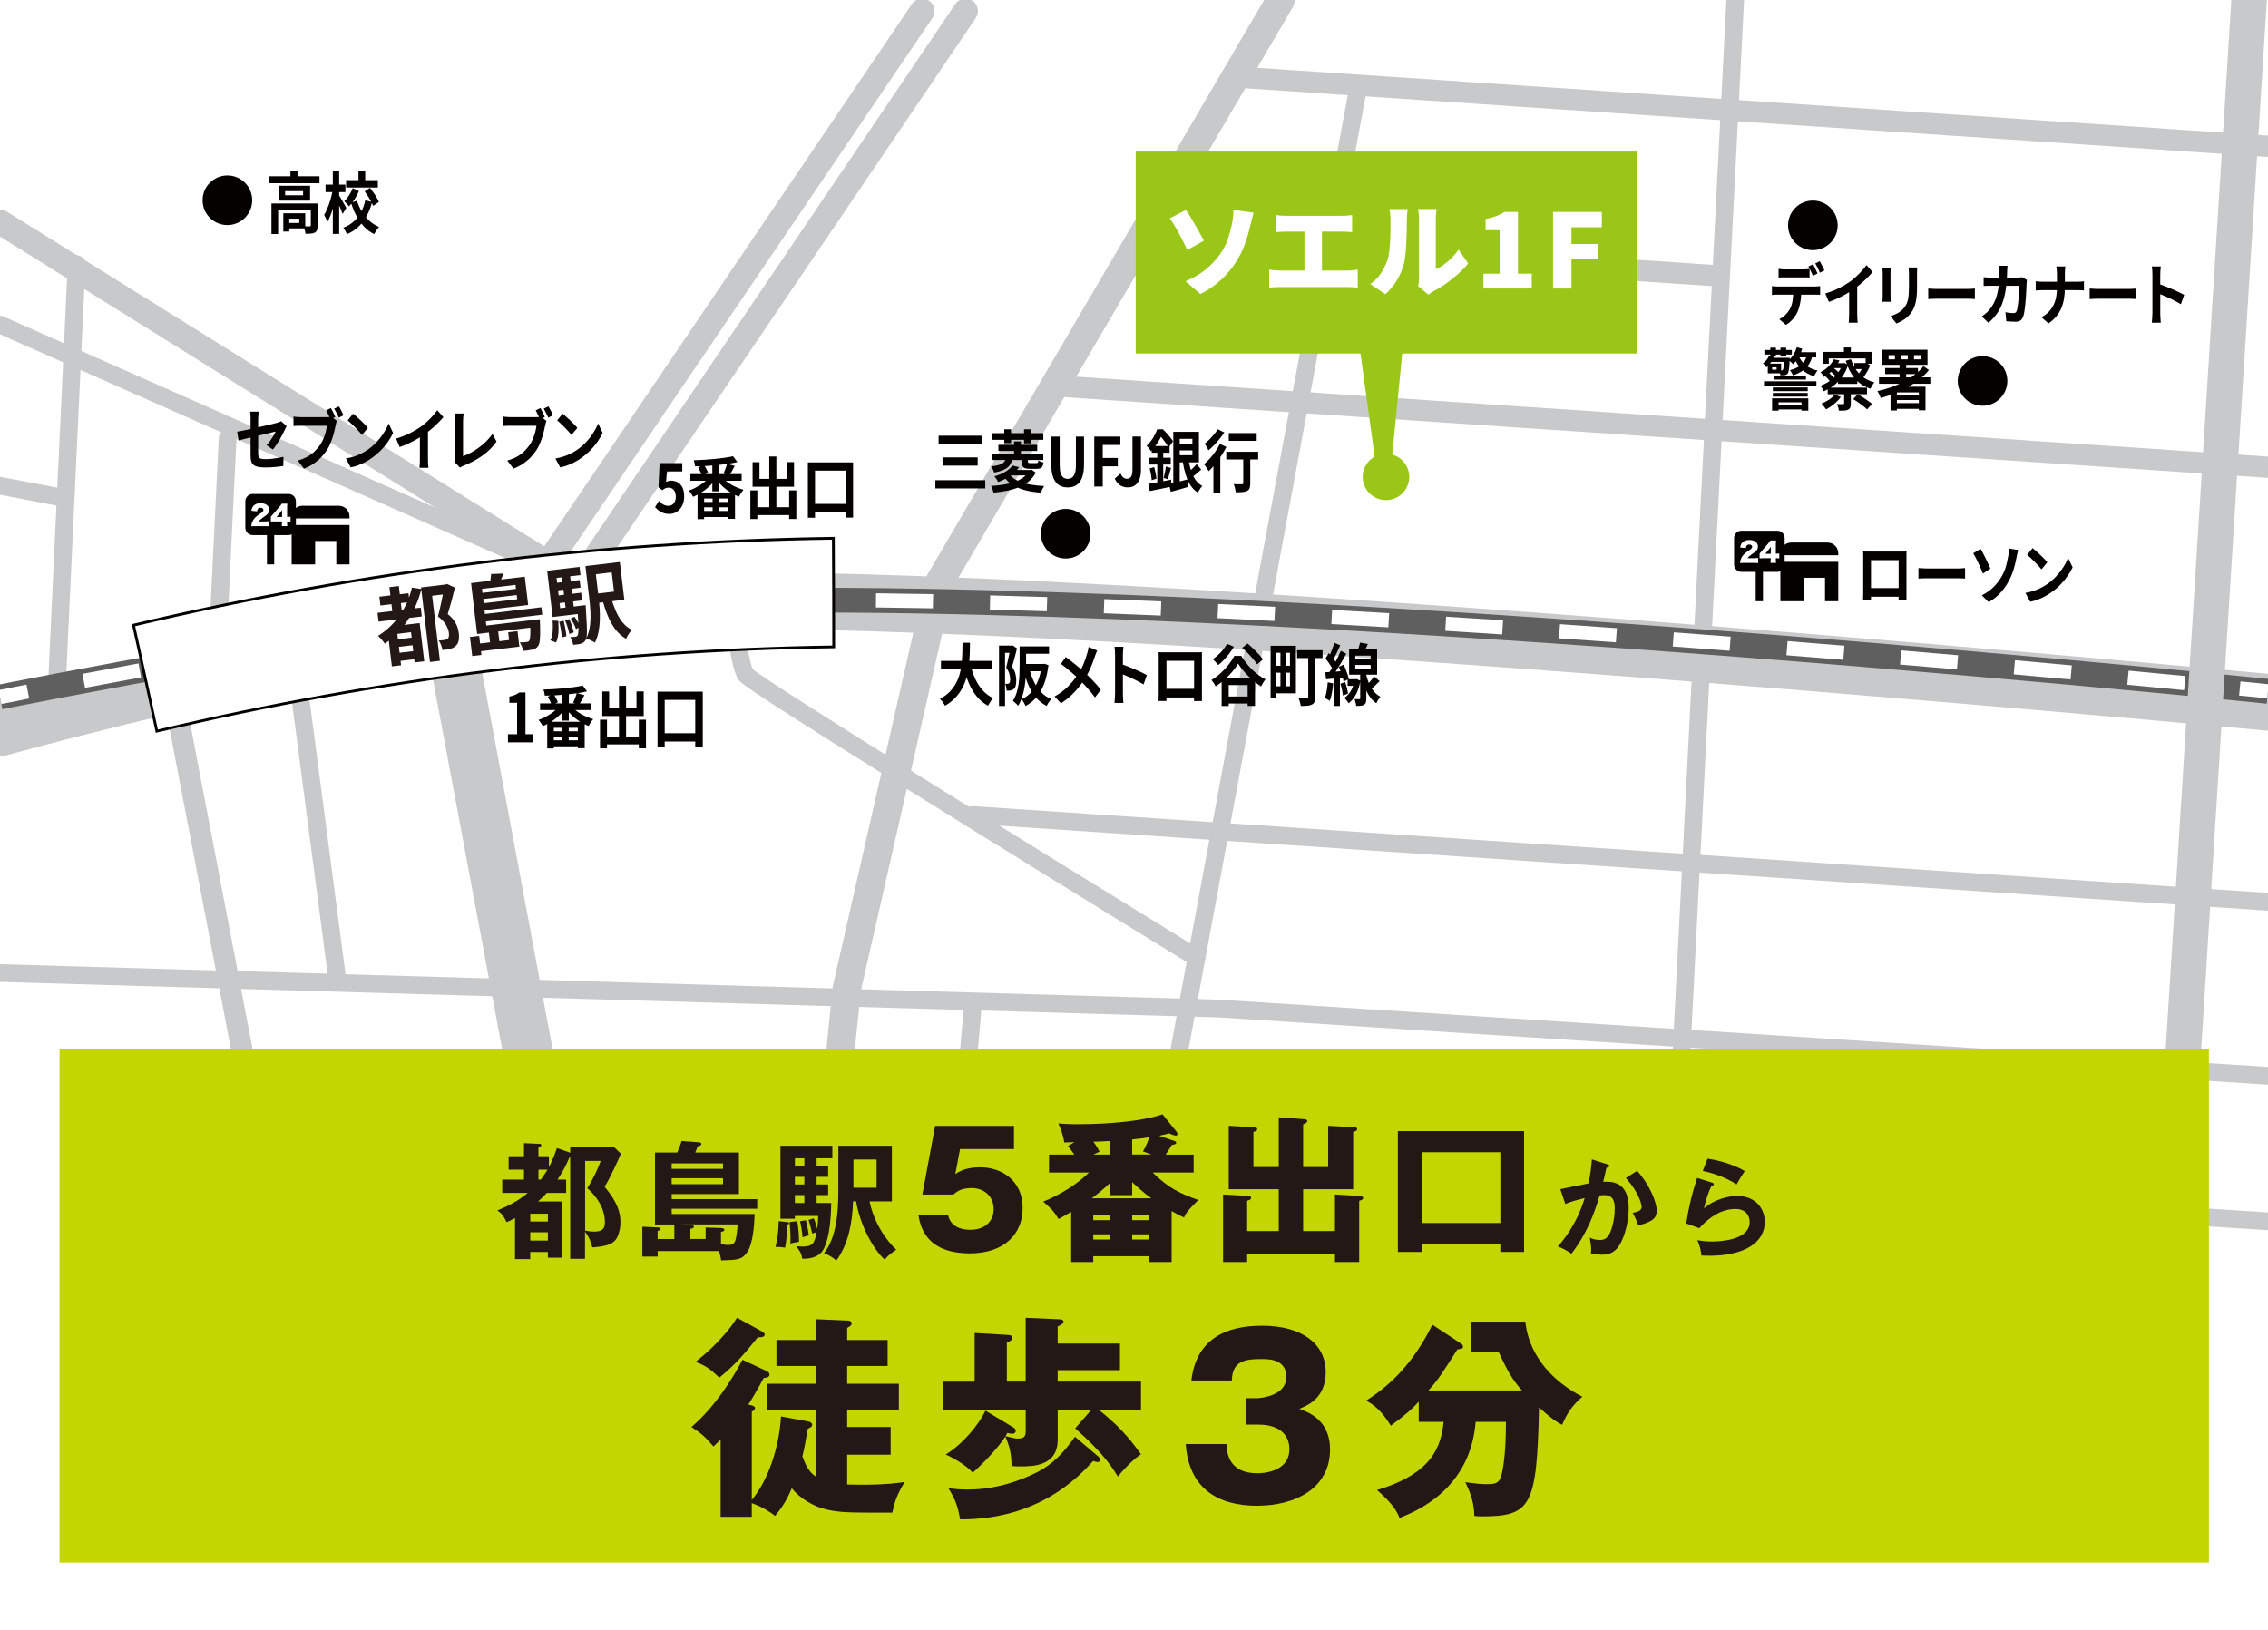 <?xml version="1.0" encoding="UTF-8"?>
<svg xmlns="http://www.w3.org/2000/svg" xmlns:xlink="http://www.w3.org/1999/xlink" viewBox="0 0 640 460">
  <defs>
    <style>
      .cls-1 {
        fill: none;
      }

      .cls-2 {
        fill: #5f5f5f;
      }

      .cls-3 {
        fill: #040000;
      }

      .cls-4 {
        fill: #c8c9ca;
      }

      .cls-5 {
        fill: #231815;
      }

      .cls-6 {
        fill: #fff;
      }

      .cls-7 {
        fill: #c3d600;
      }

      .cls-8 {
        fill: #9ac717;
      }

      .cls-9 {
        clip-path: url(#clippath);
      }
    </style>
    <clipPath id="clippath">
      <rect class="cls-1" width="640" height="460"/>
    </clipPath>
  </defs>
  <g id="_レイヤー_9" data-name="レイヤー 9">
    <rect class="cls-6" width="640" height="460"/>
  </g>
  <g id="_レイヤー_6" data-name="レイヤー 6">
    <g class="cls-9">
      <g>
        <path class="cls-4" d="M0,213.39c-3.49,0-6.7-2.31-7.7-5.84-1.2-4.25,1.28-8.67,5.53-9.87.92-.26,92.83-25.96,171.87-34.64,82.75-9.09,455.23,25.71,471.05,27.2,4.4.41,7.63,4.31,7.22,8.71-.41,4.4-4.33,7.64-8.71,7.22-3.86-.36-386.66-36.13-467.8-27.22C93.74,187.49,3.07,212.83,2.17,213.09c-.72.2-1.45.3-2.17.3Z"/>
        <path class="cls-4" d="M163.24,167.84c-.68,0-1.36-.2-1.96-.6-1.6-1.08-2.02-3.26-.93-4.86L269.57,1.15c1.08-1.6,3.26-2.02,4.86-.93,1.6,1.08,2.02,3.26.93,4.86l-109.22,161.23c-.68,1-1.78,1.54-2.9,1.54Z"/>
        <path class="cls-4" d="M154.37,162.73c-.68,0-1.36-.2-1.96-.6-1.6-1.08-2.02-3.26-.93-4.86L257.33,1.15c1.09-1.6,3.26-2.02,4.86-.93,1.6,1.08,2.02,3.26.93,4.86l-105.85,156.12c-.68,1-1.78,1.54-2.9,1.54Z"/>
        <path class="cls-4" d="M163.24,167.84c-.63,0-1.27-.17-1.85-.53L-1.85,65.62c-1.64-1.02-2.14-3.18-1.12-4.82,1.02-1.64,3.18-2.14,4.82-1.12l163.24,101.68c1.64,1.02,2.14,3.18,1.12,4.82-.66,1.06-1.81,1.65-2.97,1.65Z"/>
        <path class="cls-4" d="M15.99,197.42s-.08,0-.12,0c-1.38-.06-2.44-1.23-2.38-2.61l5.63-120.39c.06-1.38,1.24-2.42,2.61-2.38,1.38.06,2.44,1.23,2.38,2.61l-5.63,120.39c-.06,1.34-1.17,2.38-2.5,2.38Z"/>
        <path class="cls-4" d="M471.34,361.41s-.09,0-.13,0c-1.38-.07-2.44-1.25-2.37-2.62L487.26-2.06c.07-1.38,1.22-2.44,2.62-2.37,1.38.07,2.44,1.25,2.37,2.62l-18.42,360.85c-.07,1.33-1.17,2.37-2.5,2.37Z"/>
        <path class="cls-4" d="M320.06,367.37c-.15,0-.31-.01-.46-.04-1.36-.25-2.25-1.56-2-2.92L380.76,24.51c.25-1.36,1.55-2.25,2.92-2,1.36.25,2.25,1.56,2,2.92l-63.16,339.91c-.22,1.2-1.27,2.04-2.46,2.04Z"/>
        <path class="cls-4" d="M162.23,374.78c-3.3,0-6.24-2.35-6.87-5.71l-34.87-186.31c-.71-3.8,1.79-7.46,5.59-8.17,3.81-.71,7.46,1.79,8.17,5.59l34.87,186.31c.71,3.8-1.79,7.46-5.59,8.17-.44.08-.87.12-1.3.12Z"/>
        <path class="cls-4" d="M81.4,367.87c-1.41,0-2.67-1-2.94-2.44l-30.56-159.48c-.31-1.63.75-3.2,2.38-3.51,1.63-.32,3.2.75,3.51,2.38l30.56,159.48c.31,1.63-.75,3.2-2.38,3.51-.19.04-.38.05-.57.05Z"/>
        <path class="cls-4" d="M640.12,257.01c-.06,0-.11,0-.17,0l-365.72-24.51c-1.38-.09-2.42-1.28-2.33-2.66.09-1.38,1.31-2.42,2.66-2.33l365.72,24.51c1.38.09,2.42,1.28,2.33,2.66-.09,1.32-1.19,2.33-2.49,2.33Z"/>
        <path class="cls-4" d="M640.12,347.2c-.05,0-.11,0-.16,0l-307.9-19.75c-1.38-.09-2.42-1.28-2.33-2.66.09-1.38,1.28-2.4,2.66-2.33l307.9,19.75c1.38.09,2.42,1.28,2.33,2.66-.08,1.32-1.18,2.34-2.49,2.34Z"/>
        <path class="cls-4" d="M337.63,272.78c-.45,0-.9-.12-1.31-.37-.31-.19-31.72-19.49-62.94-38.87-63.65-39.53-64.46-40.82-65.05-41.77-1.91-3.05-3.18-13.12-3.52-16.14-.16-1.37.83-2.61,2.2-2.77,1.38-.17,2.61.83,2.77,2.2.62,5.41,1.8,12.05,2.68,13.85,5.12,4.29,78.1,49.53,126.48,79.24,1.18.72,1.54,2.26.82,3.44-.47.77-1.29,1.19-2.13,1.19ZM212.31,188.77s0,0,0,0Z"/>
        <path class="cls-4" d="M230.29,368.87c-.13,0-.27,0-.41-.02-2.2-.22-3.8-2.18-3.58-4.38l8.68-86.02,26.32-115.6.31-.53L357.91-2.02c1.12-1.91,3.57-2.55,5.47-1.43,1.91,1.12,2.55,3.57,1.43,5.47l-95.98,163.8-25.94,113.92-8.64,85.53c-.21,2.06-1.95,3.6-3.97,3.6Z"/>
        <path class="cls-4" d="M640,134.86c-.07,0-.14,0-.2,0l-342.43-22.98c-1.65-.11-2.9-1.54-2.79-3.19.11-1.65,1.54-2.9,3.19-2.79l342.43,22.98c1.65.11,2.9,1.54,2.79,3.19-.11,1.58-1.42,2.8-2.99,2.8Z"/>
        <path class="cls-4" d="M640,44.27c-.07,0-.14,0-.2,0l-291.36-19.55c-1.65-.11-2.9-1.54-2.79-3.19.11-1.65,1.54-2.92,3.19-2.79l291.36,19.55c1.65.11,2.9,1.54,2.79,3.19-.11,1.58-1.42,2.8-2.99,2.8Z"/>
        <path class="cls-4" d="M483.51,80.76c-.07,0-.14,0-.2,0l-156.04-10.47c-1.65-.11-2.9-1.54-2.79-3.19.11-1.65,1.53-2.92,3.19-2.79l156.04,10.47c1.65.11,2.9,1.54,2.79,3.19-.11,1.58-1.42,2.8-2.99,2.8Z"/>
        <path class="cls-4" d="M158.2,164.19c-.34,0-.68-.07-1.01-.21L-1.01,93.91c-1.26-.56-1.83-2.04-1.27-3.3.56-1.26,2.04-1.83,3.3-1.27l158.2,70.06c1.26.56,1.83,2.04,1.27,3.3-.41.93-1.33,1.49-2.29,1.49Z"/>
        <path class="cls-4" d="M61.15,189.74s-.08,0-.12,0c-1.38-.07-2.44-1.24-2.38-2.62l3.09-63.55c.07-1.38,1.24-2.44,2.62-2.38,1.38.07,2.44,1.24,2.38,2.62l-3.09,63.55c-.07,1.34-1.17,2.38-2.5,2.38Z"/>
        <path class="cls-4" d="M18.53,143.13c-.16,0-.31-.01-.47-.04l-18.53-3.54c-1.36-.26-2.25-1.57-1.99-2.92s1.57-2.25,2.92-1.99l18.53,3.54c1.36.26,2.25,1.57,1.99,2.92-.23,1.2-1.28,2.03-2.45,2.03Z"/>
        <path class="cls-4" d="M94.95,277.12c-1.24,0-2.31-.92-2.48-2.17l-10.46-79.71c-.18-1.37.78-2.62,2.15-2.8,1.37-.17,2.62.78,2.8,2.15l10.46,79.71c.18,1.37-.78,2.62-2.15,2.8-.11.01-.22.02-.33.02Z"/>
        <path class="cls-4" d="M640.12,306.13c-.05,0-.11,0-.16,0l-295.86-18.98L-.07,277.12c-1.38-.04-2.47-1.19-2.43-2.57.04-1.35,1.15-2.43,2.5-2.43.02,0,.05,0,.07,0l344.26,10.03,295.95,18.99c1.38.09,2.42,1.28,2.33,2.66-.08,1.32-1.18,2.34-2.49,2.34Z"/>
        <path class="cls-4" d="M76.86,343.67c-1.17,0-2.21-.82-2.45-2.01-.27-1.35.61-2.67,1.96-2.94l159.4-31.9,36.96,3.89c1.37.14,2.37,1.38,2.22,2.75-.14,1.37-1.37,2.38-2.75,2.22l-36.2-3.81-158.65,31.75c-.17.03-.33.05-.49.05Z"/>
        <path class="cls-4" d="M267.42,367.37c-.07,0-.15,0-.22,0-1.38-.12-2.39-1.33-2.27-2.71l6.99-79.74c.12-1.38,1.33-2.4,2.71-2.27,1.38.12,2.39,1.33,2.27,2.71l-6.99,79.74c-.11,1.3-1.21,2.28-2.49,2.28Z"/>
        <g>
          <path class="cls-2" d="M.69,200.15l-1.38-6.86c1.05-.21,105.21-21.13,161.94-25.33,144.43-10.7,475.78,23.33,479.11,23.68l-.72,6.96c-3.32-.34-334.05-34.31-477.87-23.66C105.47,179.1,1.73,199.94.69,200.15Z"/>
          <g>
            <path class="cls-6" d="M.4,198.68l-.79-3.92s2.85-.58,7.86-1.55l.77,3.93c-4.99.97-7.83,1.55-7.83,1.55Z"/>
            <path class="cls-6" d="M616.33,194.78c-4.72-.46-10.09-.97-16.03-1.52l.37-3.98c5.94.56,11.31,1.07,16.04,1.52l-.38,3.98ZM24,194.11l-.74-3.93c4.76-.9,10.08-1.89,15.83-2.94l.72,3.94c-5.74,1.05-11.06,2.04-15.81,2.93ZM584.28,191.77c-5.07-.46-10.42-.95-16.03-1.45l.35-3.98c5.61.5,10.97.98,16.04,1.45l-.36,3.98ZM552.22,188.92c-5.18-.45-10.53-.91-16.04-1.37l.34-3.99c5.51.46,10.86.92,16.04,1.37l-.34,3.98ZM55.64,188.34l-.69-3.94c5.12-.9,10.43-1.82,15.87-2.74l.67,3.94c-5.43.92-10.73,1.83-15.84,2.73ZM520.15,186.22c-5.24-.43-10.59-.86-16.04-1.29l.32-3.99c5.45.43,10.81.87,16.05,1.3l-.33,3.99ZM488.07,183.67c-5.28-.41-10.63-.81-16.04-1.22l.3-3.99c5.42.4,10.77.81,16.05,1.22l-.31,3.99ZM87.34,183l-.63-3.95c5.5-.88,10.86-1.72,15.92-2.48l.6,3.96c-5.05.76-10.39,1.59-15.88,2.48ZM455.98,181.28c-5.3-.38-10.65-.76-16.05-1.13l.28-3.99c5.4.37,10.75.75,16.06,1.13l-.29,3.99ZM423.88,179.06c-5.32-.35-10.68-.7-16.05-1.03l.25-3.99c5.38.34,10.74.68,16.07,1.03l-.26,3.99ZM119.12,178.21l-.55-3.96c5.61-.78,10.99-1.48,15.99-2.09l.48,3.97c-4.97.61-10.33,1.31-15.92,2.08ZM391.77,177.05c-5.35-.32-10.72-.63-16.08-.93l.22-3.99c5.38.3,10.74.61,16.1.93l-.24,3.99ZM359.62,175.26c-5.36-.28-10.71-.54-16.05-.8l.19-4c5.35.25,10.7.52,16.07.8l-.21,3.99ZM150.99,174.37l-.39-3.98c3.79-.37,7.41-.69,10.76-.93,1.75-.13,3.53-.25,5.33-.37l.26,3.99c-1.79.12-3.56.24-5.3.37-3.32.25-6.91.56-10.67.93ZM327.54,173.73c-5.38-.23-10.74-.45-16.07-.65l.15-4c5.34.2,10.7.42,16.09.65l-.17,4ZM295.39,172.51c-5.4-.17-10.76-.33-16.07-.47l.1-4c5.32.14,10.69.29,16.1.47l-.13,4ZM182.96,172.23l-.17-4c5.12-.21,10.54-.39,16.1-.53l.1,4c-5.54.14-10.94.31-16.03.53ZM263.25,171.68c-5.4-.1-10.81-.18-16.08-.24l.04-4c5.28.06,10.7.14,16.11.24l-.08,4ZM215.04,171.43l-.04-4c4.73-.05,9.69-.08,14.72-.08h1.38s0,4,0,4h-1.37c-5.02,0-9.96.02-14.68.07Z"/>
            <path class="cls-6" d="M639.79,197.1s-2.78-.29-7.95-.8l.4-3.98c5.17.52,7.96.8,7.96.8l-.41,3.98Z"/>
          </g>
        </g>
        <g>
          <path class="cls-6" d="M235.26,182.57c-65.22.95-129.26,9.07-191,23.8-2.15-9.98-4.35-19.96-6.58-29.93,63.88-15.2,130.09-23.56,197.49-24.52.07,10.22.1,20.44.1,30.65Z"/>
          <path class="cls-3" d="M43.96,206.83l-.08-.39c-2.12-9.84-4.34-19.91-6.58-29.92l-.08-.37.37-.09c64.43-15.33,130.9-23.58,197.57-24.53h.39s0,.38,0,.38c.07,10.08.1,20.4.1,30.65v.38h-.38c-64.44.94-128.68,8.95-190.92,23.79l-.38.09ZM38.14,176.73c2.18,9.76,4.34,19.57,6.41,29.17,62.06-14.77,126.09-22.75,190.32-23.71,0-10-.03-20.04-.09-29.88-66.35.97-132.51,9.19-196.64,24.42Z"/>
        </g>
        <g>
          <path class="cls-3" d="M188.9,145.05c-.64,0-1.2-.09-1.7-.27s-.94-.41-1.32-.7c-.39-.29-.73-.61-1.03-.95l1.1-1.79c.23.27.47.51.73.72.26.21.55.39.87.51.32.13.66.19,1.03.19.41,0,.77-.1,1.09-.3.32-.2.57-.5.75-.88.18-.39.28-.85.28-1.4,0-.81-.19-1.44-.56-1.88s-.86-.67-1.46-.67c-.34,0-.64.05-.89.16-.25.11-.55.29-.9.56l-1.08-.82.32-6.84h6.4v2.36h-4.34l-.23,2.98c.24-.13.47-.22.69-.29.23-.06.47-.09.74-.09.67,0,1.28.16,1.84.47s1.01.79,1.34,1.45c.33.66.5,1.5.5,2.53s-.2,1.93-.59,2.67c-.39.74-.9,1.3-1.53,1.69-.63.39-1.31.58-2.04.58Z"/>
          <path class="cls-3" d="M200.33,134.45l1.58.82c-.38.53-.81,1.04-1.29,1.54-.48.49-1,.95-1.56,1.38-.55.42-1.13.81-1.72,1.15-.59.34-1.18.63-1.76.87-.09-.16-.2-.36-.34-.58s-.29-.44-.44-.65c-.15-.21-.29-.38-.42-.52.56-.19,1.12-.43,1.69-.71.57-.29,1.11-.6,1.65-.95.53-.35,1.02-.72,1.47-1.11.45-.39.83-.8,1.14-1.24ZM194.81,133.8h14.47v1.88h-14.47v-1.88ZM206.86,128.77l1.21,1.63c-.82.2-1.71.37-2.68.51-.97.14-1.98.26-3.02.36s-2.09.18-3.15.24c-1.05.06-2.08.09-3.07.1-.02-.24-.07-.53-.15-.87s-.16-.62-.23-.84c.97-.04,1.96-.09,2.99-.14,1.02-.06,2.03-.14,3.01-.24s1.91-.22,2.78-.34c.87-.13,1.64-.27,2.32-.42ZM196.85,138.99h10.56v7.45h-1.94v-5.74h-6.77v5.81h-1.86v-7.52ZM196.99,131.9l1.65-.7c.24.34.47.73.69,1.15.23.42.39.8.5,1.13l-1.76.78c-.09-.3-.23-.68-.44-1.13-.21-.45-.42-.86-.64-1.23ZM197.57,141.67h8.96v1.5h-8.96v-1.5ZM197.57,144.21h8.96v1.71h-8.96v-1.71ZM201.01,130.59h1.92v8.08h-1.92v-8.08ZM201.08,140.03h1.83v5.32h-1.83v-5.32ZM203.58,134.5c.32.41.72.8,1.18,1.18.46.38.97.73,1.53,1.06.55.33,1.13.62,1.73.87.6.25,1.2.46,1.8.63-.15.15-.31.34-.47.57-.16.23-.31.46-.45.7-.14.24-.26.46-.37.67-.6-.23-1.21-.51-1.81-.85-.6-.34-1.18-.72-1.74-1.15-.56-.43-1.08-.89-1.57-1.39-.48-.49-.92-1.01-1.29-1.56l1.47-.74ZM205.2,130.88l2.13.61c-.27.51-.54,1-.8,1.48-.26.48-.5.9-.72,1.25l-1.65-.61c.12-.25.24-.54.37-.86.13-.32.25-.64.37-.97.12-.33.22-.63.29-.91Z"/>
          <path class="cls-3" d="M211.74,138.4h1.97v8.09h-1.97v-8.09ZM212.37,130.44h1.94v4.71h7.72v-4.73h2.03v6.95h-11.69v-6.93ZM212.69,143.15h11.03v2.22h-11.03v-2.22ZM217.08,128.84h2v15.68h-2v-15.68ZM222.69,138.4h2.02v8.08h-2.02v-8.08Z"/>
          <path class="cls-3" d="M227.97,130.5h12.76v15.58h-2.12v-13.26h-8.62v13.3h-2.02v-15.62ZM228.94,142.22h11v2.34h-11v-2.34Z"/>
        </g>
        <g>
          <path class="cls-3" d="M271.6,181.41h2.12c-.01.96-.04,1.98-.07,3.05s-.12,2.16-.25,3.26c-.13,1.1-.34,2.19-.62,3.28s-.68,2.12-1.2,3.12c-.51,1-1.17,1.92-1.97,2.78-.8.86-1.78,1.62-2.93,2.28-.15-.3-.36-.64-.63-1.01-.27-.37-.54-.67-.82-.91,1.1-.58,2.02-1.26,2.76-2.02s1.35-1.6,1.82-2.49c.47-.89.83-1.82,1.07-2.79.25-.97.42-1.95.51-2.94.09-.99.15-1.96.17-2.91.02-.95.04-1.85.05-2.7ZM265.53,186.52h14.37v2.36h-14.37v-2.36ZM273.83,187.47c.32,1.44.77,2.79,1.34,4.05.57,1.25,1.28,2.35,2.12,3.29.84.94,1.83,1.68,2.96,2.22-.16.16-.33.37-.51.63-.18.25-.35.52-.52.79s-.3.52-.41.73c-1.24-.68-2.3-1.56-3.19-2.64-.89-1.08-1.63-2.33-2.24-3.77-.6-1.44-1.11-3.02-1.52-4.76l1.95-.53Z"/>
          <path class="cls-3" d="M281.92,182.21h3.81v2.05h-2.12v14.99h-1.7v-17.04ZM285.15,182.21h.31l.27-.08,1.26.86c-.13.53-.27,1.11-.44,1.73-.16.62-.33,1.23-.49,1.82s-.33,1.14-.48,1.63c.5.72.82,1.41.97,2.05.15.65.23,1.25.23,1.81,0,.61-.06,1.11-.17,1.52-.11.41-.3.72-.56.93-.13.1-.27.18-.43.25-.16.06-.32.11-.49.15-.3.04-.66.05-1.07.04-.01-.27-.05-.59-.12-.97-.07-.38-.17-.7-.3-.97.15.01.28.02.4.02h.31c.19-.01.34-.07.45-.17.1-.09.16-.22.2-.41s.06-.41.06-.67c0-.44-.07-.95-.22-1.52-.15-.57-.44-1.17-.9-1.8.11-.43.22-.9.33-1.42.11-.51.23-1.03.34-1.55s.22-1,.31-1.45c.09-.45.16-.83.22-1.13v-.67ZM287.72,182.43h1.83v5.57c0,.81-.03,1.7-.08,2.68-.05.98-.16,1.97-.31,2.99-.16,1.02-.39,2-.69,2.95-.3.95-.69,1.8-1.18,2.57-.1-.14-.24-.3-.42-.48-.18-.18-.37-.36-.56-.52-.19-.17-.35-.29-.49-.36.44-.71.79-1.48,1.05-2.3.26-.82.45-1.67.57-2.55.12-.87.2-1.74.23-2.59.03-.86.05-1.65.05-2.38v-5.57ZM293.97,187.39h.34l.34-.06,1.21.38c-.25,2.05-.66,3.83-1.23,5.32-.57,1.5-1.29,2.75-2.16,3.76-.87,1.01-1.89,1.84-3.06,2.47-.08-.19-.18-.4-.3-.64-.12-.23-.26-.47-.4-.7s-.28-.42-.41-.56c1.02-.46,1.92-1.12,2.7-2,.78-.88,1.42-1.96,1.92-3.24s.86-2.72,1.05-4.33v-.4ZM288.46,182.43h7.57v2.07h-7.57v-2.07ZM288.53,187.39h5.85v2.05h-5.85v-2.05ZM290.54,188.88c.31,1.32.74,2.53,1.28,3.63.54,1.1,1.21,2.06,2.01,2.88.8.82,1.73,1.45,2.79,1.91-.13.15-.28.34-.44.57-.17.23-.32.46-.47.7-.15.24-.26.46-.35.67-1.13-.58-2.11-1.35-2.94-2.3-.83-.95-1.53-2.06-2.1-3.34-.57-1.28-1.04-2.7-1.42-4.26l1.63-.46Z"/>
          <path class="cls-3" d="M309.62,183.58c-.11.22-.23.5-.36.85-.13.35-.24.64-.32.86-.19.63-.44,1.32-.73,2.06-.29.74-.62,1.49-.98,2.23-.37.75-.77,1.46-1.21,2.15-.5.77-1.06,1.55-1.69,2.33s-1.35,1.54-2.16,2.29c-.81.75-1.73,1.46-2.78,2.15l-1.81-1.92c1.47-.84,2.75-1.78,3.81-2.84,1.07-1.06,2.02-2.25,2.86-3.56.66-.98,1.18-1.95,1.57-2.94s.72-1.95.99-2.9c.09-.25.16-.55.23-.88.07-.33.12-.62.15-.86l2.41.99ZM300.74,185.42c.41.29.84.62,1.3.98.46.36.92.73,1.39,1.11s.92.75,1.34,1.12c.42.37.81.7,1.15,1.01.86.8,1.7,1.63,2.52,2.49s1.56,1.7,2.21,2.53l-1.66,2.17c-.71-.96-1.43-1.85-2.16-2.67s-1.52-1.64-2.37-2.48c-.29-.29-.62-.61-1-.95-.38-.34-.78-.7-1.22-1.08-.44-.38-.9-.76-1.38-1.15-.48-.39-.98-.76-1.49-1.13l1.37-1.94Z"/>
          <path class="cls-3" d="M314.66,195.72v-10.92c0-.33-.01-.71-.04-1.14-.03-.43-.07-.81-.12-1.14h2.52c-.03.33-.06.69-.1,1.09s-.05.79-.05,1.19v10.92c0,.18,0,.43.02.75.01.32.03.66.06,1s.05.65.06.91h-2.52c.04-.38.08-.82.11-1.33.03-.51.05-.95.05-1.33ZM316.39,187.43c.54.17,1.14.38,1.81.64.67.26,1.34.54,2.02.83.68.29,1.32.58,1.91.86.6.29,1.1.55,1.49.79l-.92,2.62c-.45-.28-.95-.56-1.5-.85-.55-.29-1.11-.56-1.67-.83s-1.12-.51-1.66-.74c-.54-.23-1.04-.43-1.48-.61v-2.72Z"/>
          <path class="cls-3" d="M327,184.07c.33.01.65.02.94.03s.55,0,.77,0h8.88c.21,0,.45,0,.74,0s.57-.02.86-.03c-.01.29-.02.6-.02.92,0,.32,0,.63,0,.92v9.31c0,.19,0,.43,0,.71,0,.29,0,.57,0,.85s0,.53,0,.74c0,.21,0,.32,0,.33h-2.23s0-.18,0-.47c0-.29.01-.62.02-1.02,0-.39,0-.76,0-1.1v-8.76h-7.8v9.53c0,.29,0,.56,0,.83s0,.49,0,.67v.31h-2.23s0-.13,0-.32c0-.19.01-.42.02-.7,0-.28.01-.56.02-.85,0-.29,0-.55,0-.78v-10.21c0-.35-.01-.66-.03-.92ZM337.8,194.41v2.43h-9.71v-2.43h9.71Z"/>
          <path class="cls-3" d="M349.37,187.3c-.43.75-.98,1.51-1.64,2.28s-1.39,1.52-2.2,2.23-1.63,1.35-2.5,1.91c-.12-.27-.29-.58-.52-.93-.23-.35-.45-.65-.65-.89.9-.52,1.77-1.16,2.61-1.93.83-.77,1.58-1.57,2.25-2.42.67-.85,1.2-1.67,1.6-2.45h1.95c.43.74.91,1.43,1.44,2.08.53.65,1.08,1.27,1.67,1.84s1.2,1.09,1.83,1.55,1.26.84,1.9,1.16c-.24.28-.46.6-.67.96s-.41.71-.59,1.05c-.8-.52-1.61-1.14-2.43-1.85-.82-.72-1.59-1.47-2.29-2.27s-1.29-1.57-1.75-2.32ZM346.26,181.71l1.92.8c-.37.65-.8,1.29-1.29,1.94-.5.65-1.01,1.25-1.54,1.8-.53.56-1.06,1.04-1.57,1.44-.11-.15-.26-.33-.45-.53-.19-.2-.39-.41-.59-.62s-.37-.38-.52-.5c.52-.34,1.03-.74,1.53-1.21.51-.46.97-.96,1.4-1.5.43-.54.8-1.08,1.12-1.62ZM344.73,191.35h9.42v7.89h-2.08v-5.89h-5.35v5.91h-1.99v-7.9ZM345.42,196.57h7.91v1.98h-7.91v-1.98ZM350.53,182.83l1.52-1.22c.5.42,1.02.89,1.57,1.42.55.53,1.07,1.06,1.57,1.6.5.54.89,1.03,1.2,1.47l-1.65,1.39c-.28-.44-.65-.94-1.11-1.49-.46-.55-.97-1.1-1.51-1.66-.54-.56-1.07-1.06-1.58-1.5Z"/>
          <path class="cls-3" d="M358.55,182.26h1.63v14.86h-1.63v-14.86ZM359.41,187.89h5.39v1.96h-5.39v-1.96ZM359.6,182.26h6.09v13.41h-6.09v-1.98h4.41v-9.46h-4.41v-1.98ZM361.32,183.38h1.5v11.13h-1.5v-11.13ZM366.02,183.5h7.19v2.22h-7.19v-2.22ZM369.15,184.51h1.99v12.1c0,.62-.06,1.1-.19,1.44-.13.34-.37.6-.71.78-.36.19-.79.31-1.31.35-.52.04-1.14.07-1.87.07-.03-.23-.08-.48-.15-.75-.07-.27-.15-.54-.23-.82s-.18-.51-.27-.71c.32.03.64.04.96.04h1.38c.16,0,.27-.03.33-.09.06-.06.09-.18.09-.34v-12.07Z"/>
          <path class="cls-3" d="M374.67,192.56l1.55.32c-.09.91-.21,1.81-.38,2.69-.17.88-.36,1.62-.59,2.23-.11-.09-.25-.18-.42-.28-.17-.1-.35-.2-.53-.29-.18-.09-.34-.17-.47-.22.24-.57.42-1.25.55-2.05.13-.8.23-1.6.29-2.39ZM373.98,189.73c.72-.04,1.57-.09,2.55-.16.98-.07,1.98-.14,2.99-.22l.03,1.86c-.95.09-1.89.17-2.83.26s-1.79.16-2.54.24l-.19-1.98ZM374.03,185.86l.95-1.54c.27.3.55.63.84.99.29.36.56.71.81,1.06.25.35.43.68.55.99l-1.03,1.73c-.12-.3-.29-.65-.53-1.03-.23-.38-.49-.76-.77-1.15-.28-.39-.55-.74-.82-1.05ZM378.34,183.67l1.58.84c-.4.71-.83,1.46-1.29,2.24-.46.79-.93,1.54-1.39,2.26-.46.72-.9,1.36-1.32,1.9l-1.11-.72c.3-.43.62-.92.95-1.45.33-.54.65-1.1.97-1.69.32-.59.62-1.17.9-1.76.28-.58.52-1.12.73-1.62ZM376.51,181.41l1.68.7c-.22.49-.44,1-.68,1.51-.24.51-.47,1.01-.7,1.48-.23.47-.44.89-.65,1.24l-1.29-.63c.19-.39.39-.84.6-1.33.2-.49.4-1.01.59-1.54.19-.53.34-1.01.44-1.44ZM376.43,190.76h1.68v8.49h-1.68v-8.49ZM377.79,188.21l1.36-.65c.21.42.42.87.61,1.37.19.49.37.97.52,1.43.15.46.26.88.32,1.25l-1.47.76c-.04-.37-.13-.79-.27-1.27-.14-.48-.3-.97-.48-1.47-.18-.5-.38-.97-.58-1.42ZM378.24,192.98l1.34-.48c.19.52.36,1.08.51,1.68s.25,1.13.3,1.59l-1.44.53c-.03-.46-.12-.99-.25-1.61-.13-.62-.29-1.19-.46-1.71ZM382.25,191.69h.32l.29-.04,1.03.49c-.27,1.53-.7,2.83-1.28,3.89s-1.27,1.87-2.06,2.44c-.09-.15-.2-.32-.34-.51s-.29-.38-.44-.56c-.16-.18-.29-.33-.41-.45.71-.46,1.32-1.11,1.83-1.96.51-.85.86-1.84,1.07-2.98v-.32ZM380.28,191.69h2.33v1.88h-2.33v-1.88ZM380.7,183.29h7.91v7.12h-7.91v-7.12ZM383.83,189.66h1.73v7.41c0,.48-.04.87-.13,1.16-.09.29-.26.51-.52.67-.26.17-.57.26-.93.29-.36.03-.78.05-1.27.05-.03-.28-.09-.6-.19-.97-.09-.37-.19-.69-.28-.97.28.01.55.02.81.02h.52c.11,0,.18-.02.21-.06s.05-.11.05-.21v-7.39ZM382.44,185.04v.99h4.34v-.99h-4.34ZM382.44,187.66v1.01h4.34v-1.01h-4.34ZM383.8,181.37l2.2.38c-.23.53-.47,1.04-.72,1.53-.25.49-.48.91-.69,1.26l-1.65-.44c.16-.41.32-.86.48-1.37.16-.51.29-.96.37-1.37ZM385.38,189.73c.12.63.28,1.28.49,1.95s.48,1.31.81,1.94c.33.63.73,1.2,1.2,1.72.47.52,1.03.95,1.66,1.29-.12.14-.25.31-.4.52s-.29.43-.43.67c-.14.24-.25.46-.32.65-.61-.41-1.15-.91-1.62-1.51-.46-.6-.86-1.25-1.18-1.95-.32-.7-.59-1.4-.79-2.1-.21-.7-.37-1.36-.49-1.97l1.05-1.22ZM387.75,190.87l1.57,1.37c-.47.47-.96.93-1.45,1.4-.49.46-.93.85-1.33,1.17l-1.15-1.12c.26-.24.53-.52.82-.84.29-.32.57-.66.84-1.01.27-.35.51-.67.7-.96Z"/>
        </g>
        <g>
          <path class="cls-3" d="M143.34,209.5v-2.28h2.58v-8.87h-2.18v-1.75c.6-.13,1.12-.28,1.56-.46s.84-.42,1.22-.71h1.76v11.8h2.24v2.28h-7.19Z"/>
          <path class="cls-3" d="M157.92,199.17l1.58.82c-.38.53-.81,1.04-1.29,1.54-.48.49-1,.95-1.56,1.38-.55.42-1.13.81-1.72,1.15s-1.18.63-1.76.87c-.09-.16-.2-.36-.34-.58-.14-.22-.29-.44-.44-.65s-.29-.38-.42-.52c.56-.19,1.12-.43,1.69-.71.57-.29,1.12-.6,1.65-.95.53-.35,1.02-.72,1.47-1.11s.83-.8,1.14-1.24ZM152.4,198.52h14.47v1.88h-14.47v-1.88ZM164.45,193.49l1.21,1.63c-.82.2-1.71.37-2.68.51-.97.14-1.98.26-3.02.36-1.04.1-2.09.18-3.15.24-1.05.06-2.08.09-3.07.1-.02-.24-.07-.53-.15-.87-.08-.34-.16-.62-.23-.84.97-.04,1.96-.09,2.99-.14,1.02-.06,2.03-.14,3.01-.24.98-.1,1.91-.22,2.78-.34.87-.13,1.64-.27,2.32-.42ZM154.43,203.71h10.56v7.45h-1.94v-5.74h-6.77v5.81h-1.86v-7.52ZM154.58,196.62l1.65-.7c.24.34.47.73.69,1.15.23.42.39.8.5,1.13l-1.76.78c-.09-.3-.23-.68-.44-1.13-.21-.45-.42-.86-.64-1.23ZM155.16,206.39h8.96v1.5h-8.96v-1.5ZM155.16,208.93h8.96v1.71h-8.96v-1.71ZM158.6,195.31h1.92v8.08h-1.92v-8.08ZM158.66,204.75h1.83v5.32h-1.83v-5.32ZM161.17,199.22c.32.41.71.8,1.18,1.18.46.38.97.73,1.53,1.06.55.33,1.13.62,1.73.87.6.25,1.2.46,1.8.63-.15.15-.31.34-.47.57-.16.23-.31.46-.45.7-.14.24-.26.46-.37.67-.6-.23-1.21-.51-1.81-.85s-1.18-.72-1.74-1.15-1.08-.89-1.57-1.39c-.48-.49-.92-1.01-1.29-1.56l1.47-.74ZM162.78,195.59l2.13.61c-.27.51-.54,1-.8,1.48-.26.48-.5.9-.72,1.25l-1.65-.61c.12-.25.24-.54.37-.86.13-.32.25-.64.37-.97.12-.33.21-.63.29-.91Z"/>
          <path class="cls-3" d="M169.32,203.12h1.97v8.09h-1.97v-8.09ZM169.95,195.16h1.94v4.71h7.72v-4.73h2.04v6.95h-11.69v-6.93ZM170.28,207.87h11.03v2.22h-11.03v-2.22ZM174.67,193.56h2v15.68h-2v-15.68ZM180.27,203.12h2.02v8.08h-2.02v-8.08Z"/>
          <path class="cls-3" d="M185.55,195.21h12.76v15.58h-2.12v-13.26h-8.62v13.3h-2.02v-15.62ZM186.52,206.94h11v2.34h-11v-2.34Z"/>
        </g>
        <g>
          <path class="cls-3" d="M80.88,120.3c-.08.14-.16.31-.27.5-.1.2-.19.38-.27.54-.17.39-.39.84-.65,1.33-.26.49-.55,1-.85,1.52-.3.52-.61,1.01-.93,1.48-.32.47-.62.87-.91,1.2l-1.78-1.23c.36-.37.7-.79,1.04-1.26s.64-.94.91-1.41c.27-.46.48-.85.63-1.17-.15.03-.41.08-.78.18-.37.09-.83.21-1.36.33-.54.13-1.13.26-1.76.41-.64.15-1.28.29-1.92.45-.65.15-1.27.3-1.87.45-.6.15-1.15.28-1.63.4-.48.12-.87.22-1.16.29l-.39-2.49c.31-.05.72-.12,1.23-.22.51-.09,1.07-.21,1.7-.34s1.28-.28,1.95-.43c.68-.15,1.35-.3,2.02-.46.67-.15,1.29-.29,1.87-.43.58-.13,1.09-.25,1.52-.36s.75-.19.97-.26c.23-.06.44-.13.63-.2.19-.07.37-.15.52-.24l1.55,1.41ZM70.71,128.66v-10.3c0-.2,0-.44,0-.7,0-.27-.02-.53-.04-.8-.02-.27-.05-.49-.08-.68h2.41c-.03.29-.06.65-.1,1.07-.03.42-.05.79-.05,1.11v9.63c0,.38.05.69.14.93.1.24.29.41.59.51s.74.15,1.33.15,1.14-.03,1.72-.09c.58-.06,1.15-.13,1.72-.23.57-.1,1.12-.21,1.65-.33l-.06,2.58c-.44.08-.94.15-1.5.21-.56.06-1.14.11-1.74.15s-1.19.06-1.77.06c-.92,0-1.65-.07-2.21-.2s-.98-.33-1.27-.6-.48-.61-.58-1.03c-.1-.42-.15-.91-.15-1.46Z"/>
          <path class="cls-3" d="M95.06,118.76c-.08.18-.14.39-.2.64-.06.25-.11.47-.15.67-.1.47-.21.99-.35,1.57-.13.58-.3,1.18-.5,1.8-.2.62-.43,1.24-.69,1.84-.26.61-.56,1.18-.9,1.71-.48.76-1.05,1.47-1.69,2.13-.64.66-1.36,1.25-2.16,1.79-.8.53-1.68.98-2.64,1.35l-1.76-2.28c1.08-.3,2-.68,2.79-1.12.78-.44,1.46-.95,2.03-1.52.57-.57,1.08-1.18,1.52-1.82.36-.53.66-1.11.92-1.73.26-.62.47-1.24.63-1.87.16-.63.27-1.21.34-1.76h-7.51c-.38,0-.74,0-1.08.02s-.62.03-.84.06v-2.68c.16.03.36.05.59.08.23.03.47.04.71.06s.45.02.62.02h7.48c.16,0,.36,0,.59-.02s.46-.06.67-.13l1.6,1.22ZM93.38,115.17c.14.24.29.51.44.82s.3.61.44.9c.14.3.26.56.35.79l-1.36.67c-.11-.25-.23-.53-.36-.82-.13-.29-.27-.59-.42-.88-.15-.3-.29-.57-.43-.83l1.32-.65ZM95.65,114.69c.14.23.29.49.45.8.16.3.32.61.47.91.15.3.27.57.37.8l-1.34.68c-.18-.39-.39-.83-.62-1.31-.23-.48-.46-.9-.67-1.25l1.34-.63Z"/>
          <path class="cls-3" d="M97.62,129.4c.84-.14,1.63-.33,2.37-.59.74-.25,1.43-.54,2.07-.87.64-.33,1.22-.67,1.74-1.03.92-.65,1.75-1.38,2.52-2.2s1.43-1.68,2-2.58c.57-.89,1.02-1.76,1.36-2.61l1.26,2.68c-.41.85-.91,1.7-1.51,2.55-.6.85-1.27,1.66-2.03,2.42s-1.57,1.45-2.44,2.06c-.55.39-1.14.76-1.78,1.11-.64.35-1.31.66-2.01.93-.71.27-1.44.48-2.2.64l-1.36-2.51ZM99.64,116.74c.28.23.61.51.98.84.38.33.77.69,1.17,1.07.4.39.78.76,1.14,1.13.36.37.65.7.87.99l-1.65,1.98c-.2-.27-.47-.58-.81-.95-.33-.37-.7-.75-1.08-1.14-.39-.39-.77-.77-1.15-1.12-.38-.35-.71-.65-1-.89l1.52-1.9Z"/>
          <path class="cls-3" d="M111.77,123.79c1.45-.44,2.77-.96,3.95-1.55s2.21-1.21,3.11-1.85c.56-.41,1.12-.87,1.69-1.4.57-.53,1.1-1.07,1.6-1.62.5-.56.92-1.09,1.27-1.6l1.74,1.96c-.5.57-1.04,1.15-1.62,1.73-.59.58-1.2,1.14-1.83,1.67-.64.53-1.27,1.02-1.89,1.46-.61.42-1.3.85-2.06,1.29-.76.44-1.56.86-2.4,1.25s-1.69.74-2.54,1.04l-1.02-2.39ZM118.48,121.61l2.29-.63v8.55c0,.28,0,.58.02.91.01.33.03.64.05.92s.05.5.08.66h-2.55c.02-.15.04-.37.06-.66.02-.29.03-.59.04-.92.01-.33.02-.63.02-.91v-7.92Z"/>
          <path class="cls-3" d="M128.25,130.42c.1-.24.16-.45.18-.63s.03-.38.03-.61v-10.3c0-.24,0-.49-.02-.76-.02-.27-.04-.52-.06-.77-.03-.25-.06-.46-.09-.64h2.54c-.04.37-.08.73-.11,1.08-.03.35-.05.72-.05,1.08v9.88c.66-.23,1.36-.54,2.11-.94s1.5-.87,2.26-1.42c.76-.55,1.48-1.16,2.15-1.81.67-.66,1.27-1.36,1.78-2.11l1.15,2.15c-1.1,1.56-2.46,2.9-4.08,4.04-1.62,1.13-3.38,2.07-5.29,2.8-.11.05-.25.11-.42.19-.17.08-.35.18-.53.32l-1.53-1.56Z"/>
          <path class="cls-3" d="M154.19,118.76c-.08.18-.14.39-.2.64-.06.25-.11.47-.15.67-.1.47-.21.99-.35,1.57-.13.58-.3,1.18-.5,1.8-.2.62-.43,1.24-.69,1.84-.26.61-.56,1.18-.9,1.71-.48.76-1.05,1.47-1.69,2.13-.64.66-1.36,1.25-2.16,1.79-.8.53-1.68.98-2.64,1.35l-1.76-2.28c1.08-.3,2-.68,2.79-1.12.78-.44,1.46-.95,2.03-1.52.57-.57,1.08-1.18,1.52-1.82.36-.53.66-1.11.92-1.73.26-.62.47-1.24.63-1.87.16-.63.27-1.21.34-1.76h-7.51c-.38,0-.74,0-1.08.02s-.62.03-.84.06v-2.68c.16.03.36.05.59.08.23.03.47.04.71.06s.45.02.62.02h7.48c.16,0,.36,0,.59-.02s.46-.06.67-.13l1.6,1.22ZM152.51,115.17c.14.24.29.51.44.82s.3.61.44.9c.14.3.26.56.35.79l-1.36.67c-.11-.25-.23-.53-.36-.82-.13-.29-.27-.59-.42-.88-.15-.3-.29-.57-.43-.83l1.32-.65ZM154.77,114.69c.14.23.29.49.45.8.16.3.32.61.47.91.15.3.27.57.37.8l-1.34.68c-.18-.39-.39-.83-.62-1.31-.23-.48-.46-.9-.67-1.25l1.34-.63Z"/>
          <path class="cls-3" d="M156.74,129.4c.84-.14,1.63-.33,2.37-.59.74-.25,1.43-.54,2.07-.87.64-.33,1.22-.67,1.74-1.03.92-.65,1.75-1.38,2.52-2.2s1.43-1.68,2-2.58c.57-.89,1.02-1.76,1.36-2.61l1.26,2.68c-.41.85-.91,1.7-1.51,2.55-.6.85-1.27,1.66-2.03,2.42s-1.57,1.45-2.44,2.06c-.55.39-1.14.76-1.78,1.11-.64.35-1.31.66-2.01.93-.71.27-1.44.48-2.2.64l-1.36-2.51ZM158.76,116.74c.28.23.61.51.98.84.38.33.77.69,1.17,1.07.4.39.78.76,1.14,1.13.36.37.65.7.87.99l-1.65,1.98c-.2-.27-.47-.58-.81-.95-.33-.37-.7-.75-1.08-1.14-.39-.39-.77-.77-1.15-1.12-.38-.35-.71-.65-1-.89l1.52-1.9Z"/>
        </g>
        <g>
          <g>
            <path class="cls-3" d="M98.63,145.77c0-1.67-1.36-3.03-3.03-3.03h-10.27c-1.67,0-3.03,1.36-3.03,3.03v.54h16.33v-.54Z"/>
            <polygon class="cls-3" points="82.3 159.29 88.93 159.29 88.93 152.68 94.9 152.68 94.9 159.29 98.63 159.29 98.63 148.17 82.3 148.17 82.3 159.29"/>
          </g>
          <g>
            <path class="cls-3" d="M78.05,145.9h1.54v-.88c0-.34.02-.76.05-1.1-.15.21-.27.37-.47.62l-1.11,1.35Z"/>
            <path class="cls-3" d="M81.42,139.41h-10.11c-1.15,0-2.08.93-2.08,2.08v7.45c0,1.15.93,2.08,2.08,2.08h4.02v8.27h2.05v-8.27h4.04c1.15,0,2.08-.93,2.08-2.08v-7.45c0-1.15-.93-2.08-2.08-2.08ZM76.02,148.54c-.44-.04-.76-.05-1.3-.05h-2.67c-.69,0-.86,0-1.14.03.03-.37.07-.6.16-.9.2-.63.56-1.21,1.1-1.71.29-.27.58-.49,1.35-1.01.65-.44.81-.64.81-.99s-.33-.61-.81-.61c-.37,0-.62.12-.79.38-.11.17-.15.32-.19.64l-1.6-.17c.11-.66.25-1,.56-1.35.43-.51,1.13-.78,2.02-.78,1.03,0,1.81.34,2.19.96.17.27.25.56.25.89,0,.56-.23,1.03-.7,1.42-.25.22-.33.27-1.1.81-.66.46-.94.72-1.12,1.06h1.77c.57,0,.92-.02,1.22-.05v1.44ZM82,147.21c-.23-.03-.51-.05-.75-.05h-.23v.38c0,.43.02.65.06.94h-1.57c.04-.26.06-.58.06-.95v-.37h-2.15c-.49,0-.71,0-.99.03v-1.36q.34-.38.73-.84l1.65-1.93c.37-.42.51-.61.71-.91h1.56c-.05.45-.06.75-.06,1.26v2.47h.22c.24,0,.49-.02.75-.06v1.39Z"/>
          </g>
        </g>
        <g>
          <path class="cls-3" d="M525.81,155.64c.33.01.65.02.94.03.3,0,.55,0,.77,0h8.88c.21,0,.45,0,.74,0,.29,0,.57-.02.86-.03-.01.29-.02.6-.02.92,0,.32,0,.63,0,.92v9.31c0,.19,0,.43,0,.71,0,.29,0,.57,0,.86s0,.53,0,.74c0,.21,0,.32,0,.33h-2.23s0-.18,0-.47c0-.29.01-.62.02-1.02,0-.39,0-.76,0-1.1v-8.76h-7.8v9.53c0,.29,0,.56,0,.83s0,.49,0,.67v.31h-2.23s0-.13,0-.32c0-.19.01-.42.02-.7,0-.28.01-.56.02-.85,0-.29,0-.55,0-.78v-10.21c0-.35-.01-.66-.03-.92ZM536.62,165.98v2.43h-9.71v-2.43h9.71Z"/>
          <path class="cls-3" d="M541.36,160.32c.19.01.44.03.74.05.3.02.62.03.95.05.33.01.63.02.91.02h8.67c.38,0,.73-.02,1.07-.05s.61-.05.82-.07v2.98c-.18-.01-.46-.03-.82-.06s-.72-.04-1.07-.04h-8.67c-.46,0-.94,0-1.42.03-.48.02-.88.04-1.18.07v-2.98Z"/>
          <path class="cls-3" d="M558.9,154.9c.2.33.44.74.69,1.23s.52,1.01.78,1.55.51,1.05.74,1.55.42.9.57,1.23l-2.13,1.43c-.19-.52-.41-1.05-.65-1.59-.24-.54-.49-1.07-.73-1.6-.25-.53-.49-1.01-.72-1.44s-.44-.81-.62-1.11l2.07-1.25ZM559.24,168.01c1.3-.65,2.4-1.42,3.3-2.32.9-.9,1.64-1.85,2.22-2.85.6-1.01,1.04-2.03,1.31-3.04.27-1.01.47-1.91.6-2.7.09-.43.15-.86.18-1.29.03-.43.04-.77.03-1.01l2.62.42c-.1.37-.19.76-.28,1.19-.09.42-.16.77-.21,1.04-.2,1.12-.48,2.24-.83,3.37-.35,1.13-.82,2.23-1.41,3.3-.62,1.15-1.39,2.23-2.31,3.23-.92,1-2.01,1.87-3.29,2.6l-1.92-1.94Z"/>
          <path class="cls-3" d="M571.55,167.33c.84-.14,1.63-.34,2.37-.59.74-.25,1.43-.54,2.07-.87.64-.33,1.22-.67,1.74-1.03.92-.64,1.75-1.38,2.52-2.2.76-.82,1.43-1.68,2-2.57.57-.89,1.02-1.76,1.36-2.61l1.26,2.68c-.41.85-.91,1.7-1.51,2.54-.6.85-1.27,1.66-2.03,2.42-.75.77-1.57,1.45-2.44,2.06-.55.39-1.14.76-1.78,1.11-.64.35-1.31.66-2.01.93s-1.44.48-2.2.64l-1.36-2.51ZM573.57,154.68c.28.23.61.51.98.84s.77.69,1.17,1.07c.4.39.78.76,1.14,1.13.36.37.65.7.87.99l-1.65,1.98c-.2-.27-.47-.58-.81-.95-.33-.37-.7-.75-1.08-1.14-.39-.39-.77-.77-1.15-1.12s-.71-.65-1-.89l1.52-1.9Z"/>
        </g>
        <g>
          <g>
            <path class="cls-3" d="M518.74,156.16c0-1.67-1.36-3.03-3.03-3.03h-10.27c-1.67,0-3.03,1.36-3.03,3.03v.54h16.33v-.54Z"/>
            <polygon class="cls-3" points="502.4 169.68 509.03 169.68 509.03 163.06 515 163.06 515 169.68 518.74 169.68 518.74 158.56 502.4 158.56 502.4 169.68"/>
          </g>
          <g>
            <path class="cls-3" d="M498.15,156.29h1.54v-.88c0-.34.02-.76.05-1.1-.15.21-.27.37-.47.62l-1.11,1.35Z"/>
            <path class="cls-3" d="M501.53,149.79h-10.11c-1.15,0-2.08.93-2.08,2.08v7.45c0,1.15.93,2.08,2.08,2.08h4.02v8.27h2.05v-8.27h4.04c1.15,0,2.08-.93,2.08-2.08v-7.45c0-1.15-.93-2.08-2.08-2.08ZM496.13,158.92c-.44-.04-.76-.05-1.3-.05h-2.67c-.69,0-.86,0-1.14.03.03-.37.07-.6.16-.9.2-.63.56-1.21,1.1-1.71.29-.27.58-.49,1.35-1.01.65-.44.81-.64.81-.99s-.33-.61-.81-.61c-.37,0-.62.12-.79.38-.11.17-.15.32-.19.64l-1.6-.17c.11-.66.25-1,.56-1.35.43-.51,1.13-.78,2.02-.78,1.03,0,1.81.34,2.19.96.17.27.25.56.25.89,0,.56-.23,1.03-.7,1.42-.25.22-.33.27-1.1.81-.66.46-.94.72-1.12,1.06h1.77c.57,0,.92-.02,1.22-.05v1.44ZM502.1,157.6c-.23-.03-.51-.05-.75-.05h-.23v.38c0,.43.02.65.06.94h-1.57c.04-.26.06-.58.06-.95v-.37h-2.15c-.49,0-.71,0-.99.03v-1.36q.34-.38.73-.84l1.65-1.93c.37-.42.51-.61.71-.91h1.56c-.05.45-.06.75-.06,1.26v2.47h.22c.24,0,.49-.02.75-.06v1.39Z"/>
          </g>
        </g>
        <path class="cls-8" d="M397.67,134.6c0,3.62-2.94,6.55-6.57,6.55s-6.57-2.93-6.57-6.55,2.94-6.55,6.57-6.55,6.57,2.93,6.57,6.55"/>
        <polygon class="cls-8" points="461.84 99.77 320.48 99.77 320.48 86.53 320.48 42.77 461.84 42.77 461.84 99.77"/>
        <polygon class="cls-8" points="392.26 134.6 388.7 134.6 381.87 84.91 397.16 84.91 392.26 134.6"/>
        <g>
          <path class="cls-6" d="M334.63,59.25c.39.54.81,1.19,1.28,1.96s.94,1.56,1.42,2.39.93,1.63,1.35,2.39.76,1.41,1.03,1.93l-4.67,2.64c-.39-.85-.8-1.7-1.23-2.55-.43-.85-.87-1.67-1.3-2.46-.44-.79-.86-1.53-1.28-2.2s-.8-1.26-1.15-1.74l4.55-2.35ZM334.54,79.37c2.32-.97,4.27-2.11,5.84-3.44s2.88-2.72,3.9-4.19c1.06-1.49,1.83-2.98,2.29-4.47.46-1.49.81-2.79,1.04-3.92.17-.81.29-1.6.36-2.36.07-.76.09-1.35.07-1.75l5.71.78c-.19.66-.38,1.36-.57,2.12-.18.75-.33,1.38-.45,1.88-.39,1.68-.89,3.38-1.52,5.09-.63,1.71-1.47,3.38-2.54,5-1.12,1.74-2.5,3.37-4.13,4.89-1.63,1.52-3.57,2.85-5.81,3.99l-4.21-3.62Z"/>
          <path class="cls-6" d="M358.15,76.09c.48.08.99.14,1.52.19.53.05,1.03.07,1.49.07h19.11c.56,0,1.09-.03,1.58-.09.49-.06.92-.12,1.29-.17v5.08c-.43-.06-.92-.1-1.48-.12s-1.02-.03-1.39-.03h-19.11c-.44,0-.93,0-1.46.03-.53.02-1.05.06-1.55.12v-5.08ZM360.06,60.7c.39.06.86.11,1.42.15s1.06.06,1.51.06h15.72c.45,0,.92-.02,1.42-.06.5-.04.98-.09,1.42-.15v4.81c-.46-.04-.95-.07-1.45-.1-.5-.03-.97-.04-1.39-.04h-15.72c-.44,0-.95.01-1.51.04s-1.03.06-1.42.1v-4.81ZM368.1,79.02v-15.66h4.93v15.66h-4.93Z"/>
          <path class="cls-6" d="M386.66,80.18c1.31-.91,2.36-1.99,3.15-3.25.78-1.26,1.36-2.46,1.73-3.6.21-.6.37-1.35.48-2.26.11-.91.19-1.89.25-2.94.06-1.05.09-2.11.1-3.17,0-1.06.01-2.05.01-2.96,0-.68-.03-1.25-.09-1.71-.06-.46-.13-.89-.23-1.28h5.16c-.08.6-.14,1.12-.17,1.57-.04.44-.06.9-.06,1.36,0,.89,0,1.9-.03,3.04-.02,1.14-.06,2.3-.12,3.48-.06,1.18-.14,2.3-.25,3.35s-.26,1.95-.45,2.68c-.45,1.68-1.11,3.24-1.99,4.67-.88,1.43-1.95,2.72-3.21,3.86l-4.29-2.84ZM400.17,80.76c.08-.31.14-.68.19-1.1.05-.43.07-.86.07-1.31v-16.65c0-.71-.09-1.61-.26-2.7h5.22c-.16,1.1-.23,2.01-.23,2.73v14.27c.74-.31,1.48-.73,2.23-1.28.75-.54,1.49-1.17,2.22-1.9s1.39-1.51,1.99-2.36l2.7,3.89c-.77.99-1.73,1.98-2.86,2.99-1.13,1-2.3,1.93-3.51,2.77s-2.35,1.54-3.44,2.1c-.35.19-.63.37-.84.54s-.4.3-.55.42l-2.93-2.41Z"/>
          <path class="cls-6" d="M418.61,81.43v-4.18h4.58v-12.27h-3.97v-3.19c1.16-.21,2.15-.47,2.97-.78.82-.31,1.61-.71,2.36-1.19h3.8v17.43h3.89v4.18h-13.63Z"/>
          <path class="cls-6" d="M438.25,81.43v-21.61h13.77v4.32h-8.58v4.73h7.37v4.32h-7.37v8.24h-5.19Z"/>
        </g>
        <g>
          <path class="cls-5" d="M106.53,172.96l12.2-1.46.3,2.48-12.2,1.46-.3-2.48ZM116.26,165.83l2.66.41c-.83,3.27-2.13,6.22-3.89,8.84-1.76,2.62-3.9,4.81-6.43,6.58-.12-.2-.3-.43-.53-.7-.23-.27-.47-.54-.71-.82-.24-.28-.47-.5-.69-.67,2.43-1.52,4.46-3.44,6.1-5.77,1.64-2.33,2.8-4.96,3.48-7.87ZM107.05,168.41l8.22-.98.3,2.48-8.22.98-.3-2.48ZM111.85,176.63l5.03-.6.27,2.26-5.03.6,1.06,8.87-2.6.31-1.13-9.48,1.38-1.83,1.03-.12ZM109.89,165.7l2.65-.32,1,8.39-2.65.32-1-8.39ZM111.37,180.53l6.08-.72.26,2.14-6.08.72-.26-2.14ZM111.83,184.34l6.01-.72.27,2.29-6.01.72-.27-2.29ZM115.71,176.17l2.72-.32,1.29,10.79-2.72.32-1.29-10.79ZM118.82,165.79l7.03-.84.32,2.69-4.22.5,2.19,18.35-2.81.34-2.51-21.04ZM125.18,165.03l.55-.07.42-.15,2.23,1.04c-.29,1.2-.62,2.46-.97,3.78-.36,1.32-.71,2.55-1.06,3.67.77.63,1.37,1.26,1.79,1.87.43.61.74,1.21.93,1.79.19.58.32,1.13.38,1.63.11.89.09,1.64-.04,2.26s-.42,1.12-.86,1.49c-.41.37-.95.64-1.62.82-.27.06-.59.12-.96.17s-.74.09-1.11.12c-.06-.39-.19-.85-.38-1.37-.19-.52-.42-.95-.69-1.31.3-.02.58-.04.84-.06.25-.02.48-.05.67-.07.19-.04.37-.08.54-.14.17-.05.31-.13.43-.22.21-.15.34-.37.39-.65.05-.28.06-.62,0-1.04-.08-.65-.34-1.38-.78-2.18-.44-.8-1.21-1.61-2.29-2.43.17-.62.33-1.29.5-2.03.16-.74.32-1.47.48-2.21s.3-1.43.43-2.09c.12-.66.22-1.21.3-1.66l-.12-.98Z"/>
          <path class="cls-5" d="M132.62,179.76l2.6-.31.64,5.39-2.6.31-.64-5.39ZM132.93,164.57l2.84-.34,1.55,12.99-2.84.34-1.55-12.99ZM143.39,178.45l2.65-.31.52,4.36-12.01,1.43-.26-2.17,9.37-1.12-.26-2.19ZM134.4,176.88l16.18-1.93.25,2.05-16.18,1.93-.25-2.05ZM134.58,164.37l13.51-1.61.95,7.98-13.51,1.61-.23-1.96,10.65-1.27-.48-4.05-10.65,1.27-.24-1.98ZM134.83,167.48l11.51-1.37.21,1.74-11.51,1.37-.21-1.74ZM135.54,173.44l17.23-2.06.25,2.1-17.23,2.06-.25-2.1ZM137.94,178.37l2.62-.31.47,3.98-2.62.31-.47-3.98ZM138.57,162.01l3.44-.15c-.17.62-.38,1.21-.62,1.77-.25.56-.47,1.05-.66,1.46l-2.58-.13c.09-.45.18-.94.27-1.48.09-.54.14-1.03.15-1.47ZM149.54,175.08l2.79-.33c.03.5.04.84.05,1.03.04,1.32.06,2.41.04,3.29-.02.88-.07,1.58-.16,2.08-.09.51-.23.9-.41,1.16-.21.3-.43.52-.68.66-.25.14-.54.26-.87.35-.27.06-.64.13-1.11.21-.48.07-.99.13-1.55.16-.06-.38-.18-.79-.37-1.24-.18-.45-.39-.82-.62-1.13.43,0,.82-.02,1.17-.05s.6-.06.78-.08c.16-.02.29-.05.4-.08s.21-.12.31-.24c.11-.14.2-.41.25-.81.06-.4.09-.97.1-1.72,0-.74-.02-1.71-.08-2.89l-.04-.36Z"/>
          <path class="cls-5" d="M154.39,161.08l9.15-1.09.28,2.31-6.77.81,1.14,9.51-2.38.29-1.41-11.82ZM155.95,175.13l1.61.1c.04.75.06,1.5.06,2.25s-.05,1.45-.16,2.11c-.11.66-.3,1.24-.58,1.74l-1.57-.61c.37-.69.59-1.53.65-2.52.07-.99.06-2.01-.02-3.07ZM155.69,171.93l8.15-.97.26,2.21-8.15.97-.26-2.22ZM156.21,164.59l7.36-.88.26,2.14-7.36.88-.26-2.14ZM156.64,168.16l7.36-.88.26,2.17-7.36.88-.26-2.17ZM157.8,175.47l1.25-.27c.18.67.34,1.41.48,2.23.15.81.25,1.52.3,2.13l-1.31.33c-.02-.61-.11-1.32-.24-2.13-.14-.81-.3-1.57-.48-2.28ZM158.46,161.98l2.31-.28,1.28,10.75-2.31.28-1.28-10.75ZM159.45,175.1l1.19-.36c.28.58.53,1.22.76,1.93.23.71.4,1.31.51,1.81l-1.25.44c-.09-.52-.25-1.14-.47-1.85s-.47-1.37-.73-1.97ZM162.84,171.07l2.41-.29c.04.51.07.84.07.98.13,1.93.22,3.51.27,4.72s.05,2.14,0,2.79c-.05.65-.17,1.12-.34,1.39-.18.29-.37.52-.59.66-.22.15-.47.26-.77.35-.23.08-.54.14-.92.19-.38.05-.79.1-1.22.13-.06-.35-.16-.73-.32-1.15-.15-.42-.33-.76-.52-1.03.32,0,.61-.02.86-.04.25-.02.46-.04.62-.06.14-.02.26-.05.35-.1.09-.05.18-.14.26-.26.11-.17.18-.54.21-1.09.03-.55.03-1.37-.02-2.46-.04-1.09-.15-2.54-.31-4.34l-.05-.4ZM161.05,174.57l1.08-.51c.31.45.61.93.89,1.46.28.53.5,1,.64,1.4l-1.13.62c-.13-.42-.33-.91-.61-1.46-.28-.55-.56-1.06-.86-1.5ZM165.21,159.77l2.62-.31,1.1,9.2c.11.95.21,1.98.28,3.08.07,1.1.09,2.22.05,3.37-.04,1.14-.17,2.24-.38,3.31-.21,1.06-.55,2.04-1,2.94-.18-.12-.42-.26-.73-.42-.31-.16-.62-.3-.93-.44-.32-.14-.58-.24-.8-.29.54-1.09.9-2.29,1.06-3.59.16-1.3.2-2.61.13-3.93-.07-1.32-.17-2.55-.31-3.7l-1.1-9.2ZM166.57,159.61l8.34-1,1.27,10.65-8.34,1-.31-2.6,5.74-.69-.65-5.43-5.74.69-.31-2.62ZM172.36,168.41c.39,1.4.86,2.72,1.39,3.97.53,1.24,1.17,2.32,1.92,3.25.75.93,1.62,1.64,2.61,2.13-.17.2-.36.45-.58.74-.21.3-.41.61-.59.92s-.32.6-.42.87c-1.16-.65-2.16-1.52-3-2.62-.84-1.09-1.56-2.37-2.16-3.82-.6-1.45-1.13-3.04-1.6-4.78l2.41-.67Z"/>
        </g>
        <circle class="cls-3" cx="64.17" cy="56.52" r="7"/>
        <g>
          <path class="cls-3" d="M75.97,49.75h14.18v1.96h-14.18v-1.96ZM76.6,57.43h11.82v1.88h-9.93v6.73h-1.89v-8.61ZM78.62,52.43h8.88v4.2h-8.88v-4.2ZM79.95,60.19h1.68v5.15h-1.68v-5.15ZM80.46,53.95v1.16h5.07v-1.16h-5.07ZM80.8,60.19h5.34v4.27h-5.34v-1.54h3.65v-1.2h-3.65v-1.54ZM81.96,48.16h1.99v2.57h-1.99v-2.57ZM87.7,57.43h1.94v6.19c0,.52-.05.94-.16,1.26s-.32.57-.63.75c-.31.17-.68.27-1.11.3s-.94.06-1.53.06c-.03-.32-.11-.68-.23-1.09-.12-.41-.24-.76-.37-1.04.38.01.74.02,1.09.03.35,0,.58,0,.69,0,.13-.01.22-.04.26-.08s.06-.11.06-.23v-6.16Z"/>
          <path class="cls-3" d="M93.9,53.57l1.1.44c-.12.76-.27,1.55-.44,2.36s-.38,1.61-.61,2.38c-.23.78-.47,1.51-.74,2.18s-.55,1.26-.85,1.74c-.09-.3-.22-.65-.4-1.04s-.34-.73-.49-1.01c.27-.42.53-.91.77-1.46s.47-1.15.69-1.78c.21-.63.4-1.27.56-1.92.16-.65.3-1.28.4-1.89ZM91.87,52.11h5.6v2.11h-5.6v-2.11ZM93.92,48.18h1.79v17.84h-1.79v-17.84ZM95.64,55.07c.1.14.24.38.44.71.19.33.4.7.63,1.09.23.39.43.76.62,1.1.19.34.32.58.4.72l-1.05,1.69c-.1-.29-.23-.63-.39-1.03-.16-.39-.34-.8-.52-1.23-.19-.42-.37-.82-.54-1.19s-.32-.67-.44-.91l.86-.97ZM103.07,56.54l1.95.46c-.37,1.37-.86,2.64-1.48,3.82-.62,1.18-1.39,2.21-2.32,3.11-.93.89-2.04,1.62-3.34,2.17-.06-.18-.16-.38-.27-.61-.12-.23-.24-.45-.36-.67-.12-.22-.24-.4-.35-.55,1.17-.46,2.17-1.07,3-1.84.83-.77,1.5-1.66,2.03-2.67s.9-2.08,1.14-3.22ZM99.54,53.1l1.74.85c-.36.82-.78,1.62-1.28,2.38s-1.01,1.41-1.53,1.93c-.14-.22-.34-.47-.61-.75-.27-.29-.51-.52-.71-.71.48-.44.94-1,1.36-1.68.43-.68.77-1.35,1.03-2.02ZM97.66,50.84h8.96v2.09h-8.96v-2.09ZM100.73,56.65c.36,1.11.83,2.16,1.41,3.12.59.97,1.28,1.82,2.09,2.55.81.73,1.72,1.3,2.73,1.72-.14.17-.3.37-.48.61-.18.24-.34.49-.5.74-.16.25-.28.48-.38.68-1.07-.52-2.01-1.21-2.84-2.08-.83-.87-1.55-1.88-2.16-3.02s-1.13-2.4-1.55-3.77l1.68-.55ZM101.15,48.18h1.91v3.59h-1.91v-3.59ZM102.9,54.03l1.5-1.01c.32.41.65.84.98,1.31.33.47.63.93.9,1.4.27.46.49.89.64,1.28l-1.63,1.1c-.13-.38-.32-.8-.58-1.27-.26-.47-.55-.95-.86-1.45-.32-.5-.63-.95-.95-1.36Z"/>
        </g>
        <circle class="cls-3" cx="300.73" cy="150.63" r="7"/>
        <g>
          <path class="cls-3" d="M263.95,135.53h14.08v2.32h-14.08v-2.32ZM264.86,122.97h12.32v2.34h-12.32v-2.34ZM265.97,129.09h9.92v2.32h-9.92v-2.32Z"/>
          <path class="cls-3" d="M283.8,129.57h1.86c-.15.68-.4,1.27-.76,1.76-.36.49-.88.9-1.57,1.22-.69.33-1.61.6-2.78.82-.05-.17-.13-.36-.23-.58-.1-.22-.21-.44-.33-.65s-.23-.38-.34-.52c.98-.12,1.75-.26,2.31-.43.56-.17.98-.39,1.25-.66s.47-.59.59-.97ZM290.36,132.64h.39l.34-.1,1.21.86c-.54.99-1.22,1.82-2.05,2.5s-1.77,1.23-2.81,1.64c-1.04.42-2.16.74-3.36.98s-2.43.41-3.71.52c-.06-.29-.16-.62-.29-.98-.13-.36-.27-.67-.42-.92,1.18-.06,2.33-.18,3.44-.35,1.11-.17,2.14-.42,3.08-.74s1.78-.74,2.5-1.25,1.28-1.14,1.69-1.89v-.27ZM279.89,122.25h14.52v1.88h-14.52v-1.88ZM279.92,128.05h14.49v1.77h-14.49v-1.77ZM285.72,131.39l1.86.46c-.67.93-1.48,1.73-2.43,2.4s-2.11,1.28-3.48,1.79c-.11-.24-.27-.52-.48-.85-.22-.32-.41-.57-.58-.75,1.26-.37,2.31-.82,3.16-1.35.84-.53,1.5-1.1,1.96-1.71ZM281.73,125.54h10.97v1.73h-10.97v-1.73ZM284.95,133.96c.57.71,1.33,1.29,2.28,1.74.95.45,2.06.79,3.33,1.02,1.27.23,2.64.38,4.12.46-.18.23-.37.53-.55.89-.18.37-.33.69-.45.97-1.54-.11-2.96-.33-4.25-.65s-2.44-.79-3.46-1.39-1.88-1.38-2.6-2.33l1.58-.7ZM283.4,121.15h1.92v3.91h-1.92v-3.91ZM285.4,132.64h5.62v1.54h-6.93l1.31-1.54ZM286.16,124.57h1.92v4.05h-1.92v-4.05ZM288.37,128.73h1.7v1.48c0,.21.04.35.12.4.08.05.26.08.54.08h1.73c.2,0,.34-.04.41-.13.07-.09.12-.3.15-.63.16.13.39.25.68.36.29.11.55.2.77.25-.1.7-.28,1.17-.54,1.41s-.69.36-1.27.36h-2.15c-.58,0-1.03-.06-1.34-.19-.31-.13-.52-.34-.64-.64-.11-.3-.17-.71-.17-1.25v-1.5ZM288.97,121.15h1.94v3.99h-1.94v-3.99Z"/>
          <path class="cls-3" d="M301.31,137.56c-.74,0-1.4-.12-1.97-.37-.57-.25-1.06-.64-1.46-1.17-.4-.53-.71-1.21-.91-2.05-.21-.84-.31-1.84-.31-3v-7.75h2.37v8c0,.98.09,1.75.27,2.32.18.57.44.98.78,1.23.34.25.75.37,1.22.37s.88-.12,1.23-.37c.34-.25.61-.66.8-1.23.19-.57.28-1.34.28-2.32v-8h2.29v7.75c0,1.17-.1,2.17-.31,3s-.51,1.52-.9,2.05c-.4.53-.88.92-1.45,1.17-.57.25-1.22.37-1.94.37Z"/>
          <path class="cls-3" d="M308.79,137.3v-14.08h7.36v2.36h-4.97v3.67h4.25v2.36h-4.25v5.7h-2.39Z"/>
          <path class="cls-3" d="M318.26,137.56c-.86,0-1.59-.21-2.2-.62-.6-.41-1.1-1.03-1.5-1.85l1.63-1.43c.24.51.51.88.81,1.11.3.23.62.35.97.35.53,0,.93-.19,1.2-.57.27-.38.4-1.06.4-2.03v-9.31h2.39v9.54c0,.89-.13,1.7-.39,2.42-.26.73-.66,1.31-1.2,1.74-.54.43-1.25.64-2.11.64Z"/>
          <path class="cls-3" d="M326.57,121.15h1.03v.44h.57v.61c-.23.48-.5,1.01-.81,1.59-.31.58-.68,1.17-1.11,1.77-.43.6-.92,1.2-1.49,1.78-.09-.16-.2-.35-.34-.54-.14-.2-.29-.38-.44-.56-.15-.18-.29-.32-.42-.44.5-.46.93-.95,1.31-1.47s.71-1.06.99-1.61.52-1.06.7-1.56ZM324.06,136.56c.54-.09,1.16-.2,1.86-.32.7-.12,1.44-.26,2.23-.41.79-.14,1.57-.29,2.34-.45l.1,1.94c-.7.15-1.41.3-2.14.46-.73.15-1.43.3-2.12.44-.68.14-1.31.27-1.88.38l-.39-2.03ZM324.3,129.17h6.07v1.94h-6.07v-1.94ZM324.43,132.21l1.26-.38c.15.52.29,1.08.4,1.69.12.61.2,1.13.24,1.56l-1.34.46c-.02-.47-.09-1.01-.19-1.62-.11-.61-.23-1.18-.37-1.71ZM325,125.88h5.04v1.9h-5.04v-1.9ZM326.57,126.68h1.68v10.2l-1.68.36v-10.56ZM326.81,121.15h1.34c.33.33.68.7,1.05,1.09s.71.8,1.04,1.21c.33.4.59.78.78,1.12l-1.26,1.75c-.17-.33-.41-.71-.7-1.15-.3-.44-.61-.87-.95-1.3-.33-.43-.66-.8-.99-1.1h-.32v-1.62ZM329,131.66l1.45.42c-.16.56-.32,1.13-.48,1.71-.16.58-.3,1.08-.43,1.48l-1.16-.4c.08-.3.15-.64.23-1.02.08-.38.16-.75.23-1.14.07-.39.12-.74.15-1.05ZM329.86,136.58c.45-.09.96-.2,1.53-.34.57-.14,1.17-.29,1.8-.45.63-.16,1.27-.32,1.91-.48l.19,2.11c-.83.25-1.68.5-2.54.74-.87.24-1.66.46-2.37.65l-.52-2.22ZM331.09,121.87h1.81v15.05l-1.81.38v-15.43ZM331.83,125.2h5.47v1.92h-5.47v-1.92ZM331.88,121.87h6.44v8.63h-6.44v-2.02h4.6v-4.62h-4.6v-2ZM335.4,129.81c.17,1.12.42,2.15.74,3.12s.74,1.8,1.25,2.53c.51.72,1.14,1.29,1.88,1.69-.14.14-.29.32-.45.55-.16.23-.31.46-.45.69-.14.23-.25.45-.34.65-.84-.52-1.54-1.21-2.1-2.09-.56-.87-1.01-1.89-1.36-3.04-.35-1.15-.63-2.42-.85-3.8l1.68-.3ZM337.68,130.99l1.29,1.54c-.42.39-.87.78-1.34,1.17-.47.39-.9.71-1.29.96l-1.05-1.35c.24-.19.5-.42.79-.68s.58-.54.86-.83.53-.55.73-.81Z"/>
          <path class="cls-3" d="M344.23,125.29l1.84.84c-.42.84-.91,1.68-1.46,2.52-.55.84-1.14,1.64-1.74,2.38-.61.75-1.2,1.4-1.79,1.96-.09-.16-.21-.37-.37-.62-.16-.25-.33-.5-.49-.75-.17-.25-.32-.46-.46-.61.56-.46,1.11-.99,1.66-1.61.55-.61,1.07-1.27,1.55-1.97.48-.7.9-1.42,1.26-2.14ZM343.62,121.15l1.87.91c-.4.6-.85,1.2-1.34,1.81-.5.62-1.01,1.2-1.55,1.76-.54.56-1.07,1.04-1.58,1.46-.08-.18-.18-.38-.31-.62-.13-.23-.26-.46-.4-.69-.13-.23-.26-.42-.38-.57.45-.33.91-.73,1.37-1.2.46-.47.9-.95,1.31-1.45s.74-.97,1-1.42ZM342.41,129.76l1.7-2.01.24.11v11.17h-1.94v-9.27ZM346.04,127.51h9v2.17h-9v-2.17ZM346.74,122.23h7.88v2.19h-7.88v-2.19ZM350.82,128.16h1.99v8.21c0,.59-.06,1.07-.19,1.41-.12.35-.36.61-.72.79-.35.16-.79.27-1.31.31-.52.04-1.14.07-1.86.07-.04-.33-.12-.72-.23-1.17s-.23-.83-.36-1.15c.31.01.62.03.94.04.31.01.59.02.84,0s.42,0,.52,0c.15,0,.25-.03.31-.09.05-.06.08-.15.08-.28v-8.15Z"/>
        </g>
        <circle class="cls-3" cx="511.57" cy="63.6" r="7"/>
        <g>
          <path class="cls-3" d="M500.02,80.74c.24.04.49.07.77.09.27.02.54.03.78.03h10.58c.17,0,.41,0,.7-.03.29-.02.55-.05.77-.09v2.47c-.19-.03-.43-.04-.71-.05-.28,0-.53,0-.76,0h-10.58c-.24,0-.5,0-.78.02s-.54.03-.77.06v-2.49ZM501.89,75.88c.26.05.54.09.86.11.31.03.6.04.87.04h5.28c.28,0,.57-.01.87-.04.3-.02.59-.06.87-.11v2.45c-.28-.03-.57-.04-.87-.05-.3,0-.59,0-.87,0h-5.28c-.28,0-.58,0-.89,0-.31,0-.59.02-.84.05v-2.45ZM508.29,82.07c0,1.23-.09,2.33-.28,3.32-.18.98-.45,1.87-.79,2.65-.18.43-.44.87-.77,1.33-.33.46-.7.89-1.12,1.29s-.87.75-1.36,1.03l-1.89-1.62c.57-.25,1.12-.63,1.65-1.13.53-.5.95-1.03,1.28-1.59.41-.72.68-1.53.82-2.41.14-.89.21-1.84.21-2.87h2.25ZM511.61,74.57c.14.23.29.5.44.82.16.32.31.63.45.95s.27.59.38.84l-1.29.67c-.17-.39-.38-.84-.61-1.34-.23-.5-.46-.93-.67-1.3l1.29-.63ZM513.52,73.71c.14.24.29.52.45.85.16.32.32.64.48.95.16.31.28.57.38.79l-1.29.67c-.16-.41-.36-.86-.61-1.35s-.47-.92-.69-1.27l1.28-.63Z"/>
          <path class="cls-3" d="M515.07,82.83c1.45-.44,2.77-.96,3.95-1.55,1.18-.59,2.21-1.21,3.11-1.85.56-.41,1.12-.87,1.69-1.4.57-.53,1.1-1.07,1.6-1.62.5-.56.92-1.09,1.27-1.6l1.74,1.96c-.49.57-1.04,1.15-1.62,1.73-.59.58-1.2,1.14-1.83,1.67-.64.53-1.27,1.02-1.89,1.46-.61.42-1.3.85-2.06,1.29s-1.56.86-2.4,1.25-1.69.74-2.54,1.04l-1.02-2.39ZM521.79,80.65l2.29-.63v8.55c0,.28,0,.58.02.91.01.33.03.64.05.92s.05.5.08.66h-2.55c.02-.15.04-.37.06-.66s.03-.59.04-.92c.01-.33.02-.63.02-.91v-7.92Z"/>
          <path class="cls-3" d="M533.53,75.63c-.01.23-.02.45-.03.67,0,.22-.02.49-.02.79v6.42c0,.24,0,.52.02.84.01.32.02.59.03.82h-2.34c0-.18.03-.43.05-.76.02-.33.03-.63.03-.91v-6.4c0-.18,0-.41-.02-.69-.01-.29-.03-.54-.05-.77h2.33ZM541.02,75.48c-.01.27-.03.55-.04.86-.02.31-.02.66-.02,1.04v3.76c0,1.01-.04,1.9-.12,2.66-.08.76-.2,1.42-.37,2-.16.57-.36,1.07-.59,1.51-.23.44-.5.85-.8,1.24-.36.46-.76.86-1.23,1.23-.46.36-.93.67-1.4.91-.47.25-.9.45-1.3.6l-1.7-2.09c.81-.21,1.54-.52,2.19-.9.65-.39,1.22-.88,1.71-1.49.28-.37.51-.73.68-1.1.17-.37.3-.78.39-1.22.09-.45.16-.96.2-1.53.04-.57.06-1.22.06-1.96v-3.61c0-.38,0-.73-.03-1.04-.02-.31-.04-.6-.07-.86h2.44Z"/>
          <path class="cls-3" d="M544.12,81.43c.2.01.44.03.74.05.3.02.62.03.95.05.33.01.63.02.91.02h8.67c.38,0,.73-.02,1.07-.05s.61-.05.82-.07v2.98c-.18-.01-.46-.03-.82-.06-.37-.03-.72-.04-1.07-.04h-8.67c-.46,0-.94,0-1.42.03-.48.02-.88.04-1.18.07v-2.98Z"/>
          <path class="cls-3" d="M566.49,74.99c-.02.22-.04.49-.06.84-.02.34-.03.63-.04.86-.04,1.89-.18,3.56-.4,5.03s-.55,2.76-.97,3.89c-.42,1.13-.95,2.14-1.6,3.03s-1.42,1.71-2.31,2.46l-1.87-1.79c.33-.23.69-.5,1.07-.81.38-.31.73-.66,1.04-1.05.53-.61.97-1.28,1.34-2,.37-.73.66-1.53.88-2.39s.38-1.82.49-2.86c.11-1.04.16-2.19.16-3.44,0-.14,0-.32-.02-.54,0-.22-.02-.44-.04-.66-.02-.22-.04-.4-.06-.55h2.37ZM571.98,79.05c-.02.15-.05.33-.07.53-.03.2-.04.36-.04.47-.01.41-.03.92-.06,1.56-.03.63-.06,1.31-.11,2.04s-.11,1.45-.18,2.18c-.07.72-.15,1.39-.25,2-.1.62-.22,1.12-.36,1.51-.17.48-.42.85-.75,1.09s-.77.37-1.33.37c-.46,0-.93-.02-1.39-.05-.46-.03-.89-.07-1.29-.1l-.24-2.55c.4.09.79.16,1.19.2.4.04.75.07,1.07.07.27,0,.47-.05.6-.16.13-.11.24-.28.32-.5.09-.25.17-.59.24-1.01.07-.42.14-.89.19-1.41.05-.52.1-1.06.14-1.62.04-.56.06-1.1.08-1.62.02-.53.03-.99.03-1.4h-7.88c-.27,0-.6,0-1,0-.4,0-.78.03-1.13.07v-2.49c.35.04.71.07,1.1.09.39.03.73.04,1.04.04h7.48c.21,0,.41-.01.62-.04.21-.03.41-.06.59-.09l1.41.8Z"/>
          <path class="cls-3" d="M574.46,79.38c.25.03.53.05.84.08.31.03.63.05.95.05h10.06c.38,0,.72-.01,1.04-.04.32-.03.56-.05.72-.08v2.58c-.16-.01-.42-.03-.77-.05-.35-.02-.69-.03-1.01-.03h-9.98c-.36,0-.69,0-1,.03-.31.02-.6.04-.86.07v-2.62ZM580.45,77.42c0-.32-.02-.69-.05-1.13-.03-.44-.09-.8-.16-1.09h2.57c-.04.29-.08.66-.1,1.11-.02.45-.03.83-.03,1.13v3.74c0,1.04-.07,2.02-.21,2.95-.14.93-.38,1.82-.72,2.67s-.81,1.65-1.4,2.39c-.6.75-1.36,1.44-2.29,2.09l-2-1.75c.85-.46,1.56-.98,2.12-1.58.56-.6,1.01-1.25,1.35-1.96s.57-1.47.71-2.28c.14-.81.21-1.66.21-2.55v-3.76Z"/>
          <path class="cls-3" d="M589.67,81.43c.2.01.44.03.74.05.3.02.62.03.95.05.33.01.63.02.91.02h8.67c.38,0,.73-.02,1.07-.05s.61-.05.82-.07v2.98c-.18-.01-.46-.03-.82-.06-.37-.03-.72-.04-1.07-.04h-8.67c-.46,0-.94,0-1.42.03-.48.02-.88.04-1.18.07v-2.98Z"/>
          <path class="cls-3" d="M607.39,88.4v-10.92c0-.33-.01-.71-.04-1.14s-.07-.81-.12-1.14h2.52c-.03.33-.06.69-.1,1.09-.03.4-.05.79-.05,1.19v10.92c0,.18,0,.43.02.75,0,.32.03.66.06,1,.03.34.05.65.06.91h-2.52c.04-.38.08-.82.11-1.33.03-.51.05-.95.05-1.33ZM609.11,80.12c.54.17,1.14.38,1.81.64.67.26,1.34.54,2.02.83.68.29,1.32.58,1.91.86s1.1.55,1.49.79l-.92,2.62c-.45-.28-.95-.56-1.5-.85-.55-.29-1.11-.56-1.67-.83-.57-.27-1.12-.51-1.66-.74-.54-.23-1.04-.43-1.48-.61v-2.72Z"/>
        </g>
        <circle class="cls-3" cx="559.45" cy="107.51" r="7"/>
        <g>
          <path class="cls-3" d="M499.17,100.42l1.41.27c-.23.57-.51,1.1-.85,1.6s-.77.96-1.28,1.39c-.11-.18-.26-.38-.45-.62-.19-.23-.37-.4-.53-.5.42-.3.77-.64,1.06-1.02.29-.37.5-.74.65-1.11ZM497.78,107.6h14.78v1.23h-14.78v-1.23ZM497.89,98.76h7.74v1.31h-7.74v-1.31ZM498.85,102.62h3.76v2.74h-3.76v-1.04h2.49v-.66h-2.49v-1.03ZM498.85,102.62h1.23v2.39h-1.23v-2.39ZM499.43,100.99h4.51v1.14h-4.51v-1.14ZM499.56,98.12h1.58v2.51h-1.58v-2.51ZM500.07,112.42h10.21v3.48h-1.91v-2.36h-6.48v2.36h-1.83v-3.48ZM500.27,109.35h9.85v1.04h-9.85v-1.04ZM500.27,110.9h9.85v1.03h-9.85v-1.03ZM500.74,106.1h8.88v1.03h-8.88v-1.03ZM500.88,114.42h8.43v1.14h-8.43v-1.14ZM503.45,100.99h1.6c0,.32-.01.53-.03.65-.03.77-.07,1.41-.12,1.91s-.11.9-.17,1.19-.15.51-.24.65c-.12.15-.25.27-.39.34s-.3.13-.47.15c-.14.01-.32.03-.54.04-.22.01-.46.01-.7,0-.01-.21-.05-.46-.1-.74-.06-.28-.13-.51-.22-.7.16.03.3.04.43.05.12,0,.22,0,.3,0,.14,0,.25-.06.32-.17.08-.12.14-.4.19-.86.05-.46.1-1.21.15-2.26v-.25ZM502.42,98.12h1.62v2.51h-1.62v-2.51ZM507.04,98l1.52.42c-.27.87-.63,1.69-1.09,2.45-.46.76-.95,1.4-1.48,1.92-.09-.1-.2-.22-.36-.37-.15-.14-.31-.29-.47-.43-.16-.14-.3-.25-.42-.32.52-.44.97-.99,1.37-1.63.4-.64.7-1.32.92-2.03ZM509.86,100.19l1.6.15c-.25,1.05-.63,1.94-1.14,2.65-.51.72-1.13,1.31-1.87,1.78-.73.47-1.57.85-2.5,1.16-.04-.13-.12-.28-.22-.46s-.21-.37-.33-.56c-.12-.19-.23-.34-.34-.44.85-.21,1.6-.5,2.26-.86.66-.35,1.2-.81,1.64-1.38.44-.56.74-1.24.9-2.04ZM507.67,100.64c.43,1,1.1,1.84,2,2.52s1.98,1.15,3.23,1.41c-.17.19-.35.44-.54.76-.19.32-.34.59-.46.84-1.32-.38-2.46-1-3.39-1.87-.94-.87-1.66-1.95-2.18-3.26l1.34-.4ZM507.15,99.39h5.36v1.48h-5.36v-1.48Z"/>
          <path class="cls-3" d="M517.45,101.4l1.62.32c-.44.93-1.01,1.78-1.72,2.57-.71.79-1.59,1.49-2.64,2.1-.11-.21-.26-.46-.46-.73-.2-.27-.38-.48-.54-.62.95-.48,1.73-1.04,2.36-1.69s1.09-1.3,1.39-1.96ZM519.86,102.51h.31l.29-.1,1.03.59c-.39,1.27-.93,2.38-1.63,3.34-.7.96-1.5,1.78-2.4,2.45-.9.67-1.84,1.22-2.83,1.63-.1-.24-.23-.51-.41-.82-.18-.3-.35-.55-.51-.74.68-.24,1.33-.55,1.97-.93.64-.38,1.23-.83,1.78-1.36.55-.53,1.03-1.11,1.45-1.74.42-.63.74-1.32.96-2.05v-.29ZM517.74,111.32l1.73.72c-.33.47-.73.92-1.19,1.35-.46.43-.94.83-1.46,1.2-.52.37-1.02.68-1.52.95-.1-.15-.22-.33-.38-.53s-.32-.41-.48-.61c-.17-.2-.31-.37-.44-.49.72-.29,1.43-.66,2.12-1.11.69-.45,1.23-.94,1.63-1.47ZM514.32,99.31h13.97v3.34h-1.83v-1.5h-10.4v1.5h-1.74v-3.34ZM514.95,106.02l1.02-.89c.19.15.39.33.6.53.2.2.4.4.57.6.18.2.32.38.43.54l-1.08.99c-.14-.25-.36-.54-.66-.87s-.59-.63-.87-.89ZM515.76,109.4h11.09v1.86h-11.09v-1.86ZM516.52,104.79l.89-.91c.3.2.62.45.94.73s.58.54.77.77l-.95,1.01c-.11-.15-.25-.32-.44-.51-.18-.19-.38-.38-.6-.57-.22-.19-.42-.36-.61-.51ZM517.81,102.51h2.47v1.37h-3.47l1-1.37ZM520.39,110.35h1.89v3.5c0,.49-.05.88-.16,1.15-.11.27-.32.48-.63.64-.31.14-.68.22-1.1.24-.42.02-.91.03-1.47.03-.04-.29-.12-.61-.22-.96s-.21-.66-.33-.92c.24.01.47.02.71.03.24,0,.45,0,.64,0h.38c.11-.01.18-.04.23-.08.04-.04.06-.11.06-.21v-3.42ZM518.66,106.55h5.44v1.79h-5.44v-1.79ZM520.33,98.06h1.95v2.6h-1.95v-2.6ZM522.31,101.38c.52,1.65,1.32,3.03,2.42,4.16,1.1,1.13,2.5,1.91,4.2,2.36-.19.21-.4.5-.61.86-.21.35-.37.67-.49.95-1.81-.6-3.28-1.55-4.4-2.88-1.12-1.32-1.99-2.99-2.59-5.01l1.47-.44ZM522.94,112.63l1.31-1.37c.43.24.9.52,1.4.85.51.32.99.65,1.45.98.46.33.85.63,1.16.91l-1.39,1.54c-.28-.28-.64-.59-1.09-.94-.45-.35-.92-.7-1.42-1.05-.5-.35-.98-.66-1.43-.91ZM523.25,102.45h3.49v1.71h-3.49v-1.71ZM525.95,102.45h.39l.32-.1,1.08.8c-.32.79-.73,1.56-1.22,2.34-.49.77-.99,1.42-1.51,1.94-.12-.2-.28-.43-.48-.69-.21-.25-.39-.46-.55-.61.27-.28.53-.61.79-1,.26-.38.49-.78.7-1.19.21-.4.37-.79.48-1.14v-.36Z"/>
          <path class="cls-3" d="M542.78,103.34l1.53,1.1c-.8.99-1.71,1.89-2.75,2.7-1.03.81-2.14,1.54-3.33,2.18-1.18.65-2.41,1.22-3.68,1.72s-2.55.93-3.84,1.28c-.05-.18-.13-.38-.24-.63-.11-.24-.22-.48-.34-.72-.12-.24-.23-.44-.34-.59,1.28-.28,2.55-.64,3.8-1.08s2.44-.96,3.57-1.55c1.13-.59,2.17-1.25,3.13-1.99.96-.73,1.79-1.54,2.49-2.43ZM530.23,106.5h14.49v1.8h-14.49v-1.8ZM531.1,98.69h12.82v4.28h-12.82v-4.28ZM531.96,103.86h9.27v1.71h-9.27v-1.71ZM532.94,100.23v1.18h1.79v-1.18h-1.79ZM535.28,109.14h7.09v1.6h-7.09v5.11h-1.79v-5.41l1.08-1.29h.71ZM534.35,113.77h7.83v1.62h-7.83v-1.62ZM534.41,111.49h7.78v1.41h-7.78v-1.41ZM536.03,102.71h1.87v4.69h-1.87v-4.69ZM536.49,100.23v1.18h1.86v-1.18h-1.86ZM540.11,100.23v1.18h1.89v-1.18h-1.89ZM541.48,109.14h1.87v6.65h-1.87v-6.65Z"/>
        </g>
        <path class="cls-4" d="M611.47,375.99c-.11,0-.21,0-.32,0-2.76-.17-4.85-2.55-4.68-5.3l23.72-379.17c.17-2.76,2.55-4.85,5.3-4.68,2.76.17,4.85,2.55,4.68,5.3l-23.72,379.17c-.17,2.65-2.37,4.69-4.99,4.69Z"/>
        <polygon class="cls-7" points="16.8 441.01 623.32 441.01 623.32 295.95 16.8 295.95 16.8 441.01 16.8 441.01"/>
        <g>
          <path class="cls-5" d="M160.7,326.61c-1.15,2.85-2.49,4.98-3.39,6.31h2.45v3.75h-5.45c-1.08,1.19-2.16,2.13-2.49,2.42h6.78v15.87h-4v-1.62h-4.98v2.02h-4.29v-11.58c-1.41.76-1.7.87-2.38,1.15-.83-1.77-1.3-2.38-2.6-3.32,3.14-1.26,5.88-2.67,8.59-4.94h-7.21v-3.75h6.13v-2.81h-4.33v-3.79h4.33v-3.68l4.29.18c.25,0,.61.07.61.36,0,.36-.36.5-.83.72v2.42h2.96v3.06c.43-.79,1.19-2.16,2.27-5.37l3.75,1.33v-1.59h12.37l1.91,1.84c-.47,1.34-3.32,7.47-4.58,9.34,3.64,4.4,4.47,7.25,4.47,9.99,0,1.73-.47,3.86-1.37,5.01-1.12,1.37-2.99,1.84-6.57,2.13-.22-.9-.72-2.78-2.06-4.44v7.65h-4.18v-28.71l-.22.04ZM154.61,344.75v-2.2h-4.98v2.2h4.98ZM154.61,350.13v-2.34h-4.98v2.34h4.98ZM151.94,330.11v2.81h.65c.33-.43.9-1.15,1.91-2.81h-2.56ZM165.11,327.65v19.66c1.12.22,1.77.29,2.52.29,2.13,0,3.07-.61,3.07-2.6,0-3.71-2.09-7.21-4.98-9.67,1.73-2.63,3.14-5.81,3.79-7.68h-4.4Z"/>
          <path class="cls-5" d="M185.56,354.64h-4.29v-8.44l4.44.22c.33,0,.69.22.69.43,0,.33-.32.43-.83.54v2.31h4.72v-4.11h-5.45v-20.31h6.28c.61-1.48.9-2.16,1.23-3.25l4.83.36c.32.04.72.07.72.47,0,.47-.5.54-1.01.65-.22.58-.43,1.19-.72,1.77h12.34v11.72h-18.97v1.44h24.13v2.71h-24.13v1.48h23.41c-.11,3.21-.47,8.4-2.13,10.82-1.48,2.09-2.63,2.13-7.32,2.27-.14-.9-.33-1.77-.61-2.63h-17.31v1.55ZM189.53,329.89h14.5v-1.55h-14.5v1.55ZM204.03,332.52h-14.5v1.7h14.5v-1.7ZM199.12,349.69v-3.25l4.33.14c.61.04.97.25.97.51,0,.4-.61.5-.97.58v3.46c1.12.18,1.59.25,1.98.25,1.55,0,1.88-.76,2.02-1.12.29-.69.65-3.03.68-4.69h-15.73l2.34.18c.54.04,1.08.14,1.08.47,0,.4-.69.54-1.01.61v2.85h4.29Z"/>
          <path class="cls-5" d="M222.11,344.9c.29.04.54.07.54.36,0,.25-.33.36-.5.4-.07,1.98-.18,4.51-.61,6.46-.87-.14-1.73-.22-2.71-.18.61-2.34.87-4.9.9-7.29l2.38.25ZM233.69,329.1v3.03h-3.25v2.16h3.25v2.99h-3.25v2.24h4.11c-.07,8.95-1.73,12.88-2.81,14-1.3,1.33-3.25,1.77-5.34,1.73-.29-1.59-.58-2.02-1.73-3.54.47.04.94.11,1.73.11,2.99,0,3.5-1.01,4.04-4.08-.25.07-.36.11-1.26.4-.29-1.55-.87-3.39-1.01-3.86l1.48-.43c.25.61.54,1.34.94,2.96.22-1.7.29-2.27.29-3.64h-6.57v.79h-4.08v-20.6h14.65v3.54h-4.44v2.2h3.25ZM224.99,344.64c.22,1.37.5,3.57.47,5.84-.65.11-1.95.32-2.42.5.04-1.08.11-3.03-.25-6.06l2.2-.29ZM226.98,329.1v-2.2h-2.67v2.2h2.67ZM224.31,332.13v2.16h2.67v-2.16h-2.67ZM224.31,337.29v2.24h2.67v-2.24h-2.67ZM227.41,344.39c.54,2.42.61,2.67.83,4.26-.29.07-1.48.43-1.77.54-.07-1.3-.4-3.25-.72-4.54l1.66-.25ZM240.72,339.05c-.18,5.77-1.23,12.01-4.73,16.74-.79-.79-2.17-1.66-3.46-2.09,3.61-4.58,4.04-11.87,4.04-17.78v-12.55h15.11v15.69h-6.31c1.7,8.08,6.78,12.95,7.54,13.63-2.02,1.48-2.34,1.7-3.25,2.81-3.03-2.63-6.96-9.6-8.08-16.45h-.87ZM240.83,327.26v7.94h6.53v-7.94h-6.53Z"/>
          <path class="cls-5" d="M286.14,324.3h-15.23l-1.33,7.06c2.31-1.69,5.19-1.91,7.1-1.91,5.68,0,11.9,3.51,11.9,11.46,0,7.5-5.33,12.83-14.88,12.83-12.65,0-14.03-7.95-14.52-10.74h8.39c.84,4.08,5.42,4.08,6.26,4.08,4.04,0,6.57-2.35,6.57-5.82,0-3.86-2.93-5.95-6.17-5.95-3.06,0-4.17.98-5.2,1.82h-8.75l3.6-19.36h22.25v6.53Z"/>
          <path class="cls-5" d="M325.25,330.91c4.66,4.57,7.9,5.95,12.88,7.77-3.29,3.24-3.69,4.09-4,4.93-.8-.36-1.51-.62-3.51-1.82v14.39h-6.31v-1.64h-15.81v1.64h-6.22v-14.16c-1.64.93-2.98,1.73-3.55,2.04-1.29-2.18-2.26-3.15-4.35-4.93,4.93-1.96,9.86-5.15,12.92-8.21h-11.28v-5.06h7.15c-1.11-1.6-1.29-1.78-1.82-2.4l1.82-1.11c-.53.04-2.44.09-2.84.09-.44-2.66-1.15-4.17-1.69-5.37,1.6.13,2.8.22,5.51.22,9.01,0,18.56-.93,23.89-2.8l3.91,4.84c.31.4.31.67.31.8,0,.22-.22.36-.53.36-.36,0-1.42-.4-1.82-.62-.84.22-1.29.36-2.84.67l4.44,1.51c.22.09.4.22.4.49,0,.4-.62.49-1.29.62-.4.76-.53.98-1.69,2.71h7.9v5.06h-11.59ZM319.48,337.31h-6.3v-3.42c-1.11,1.11-2.53,2.35-5.11,4.31h16.83c-2.71-1.95-5.19-4.35-5.42-4.57v3.69ZM313.17,344.37v-1.51h-4.66v1.51h4.66ZM313.17,349.83v-1.46h-4.66v1.46h4.66ZM313.17,322.03c-2.44.13-3.73.18-4.62.18.36.53.89,1.24,1.73,2.8l-1.73.84h4.62v-3.82ZM322.5,324.96c.89-1.33,1.55-3.24,1.82-4-1.82.27-2.35.36-4.84.62v4.26h5.42l-2.4-.89ZM324.32,344.37v-1.51h-4.84v1.51h4.84ZM319.48,348.37v1.46h4.84v-1.46h-4.84Z"/>
          <path class="cls-5" d="M376.71,347.43v-10.3l6.71.4c.62.04,1.24.09,1.24.58s-.58.62-1.11.8v17.27h-6.84v-2.31h-24.78v2.31h-6.79v-19.05l6.57.36c.71.04,1.33.09,1.33.58,0,.53-.75.71-1.11.8v8.57h8.92v-11.81h-14.12v-17.89l7.15.4c.27,0,.89.04.89.58,0,.4-.49.58-1.07.75v9.9h7.15v-14.03l6.71.49c.75.04,1.33.09,1.33.58,0,.36-.4.62-1.16.93v12.03h7.06v-11.63l7.33.4c.36,0,.84.04.84.53s-.58.62-1.11.8v16.16h-14.12v11.81h8.97Z"/>
          <path class="cls-5" d="M401.17,351.16v2.18h-6.71v-34.1h35.61v34.1h-6.7v-2.18h-22.2ZM423.38,345.17v-19.98h-22.2v19.98h22.2Z"/>
          <path class="cls-5" d="M453.53,328.59c.31.09.61.18.61.46,0,.21-.18.46-.82.52-.52,2.41-.76,3.36-.92,3.97,2.2-.09,7.2-.3,7.2,7.45,0,4.58-1.53,9.03-2.99,10.99-.98,1.28-2.29,2.14-4.55,2.14-.37,0-1.8-.06-3.11-.37.03-.27.06-.55.06-.95,0-1.07-.18-2.32-.4-3.51.55.28,1.37.67,2.84.67,1.07,0,1.65-.28,2.2-.92.92-1.04,2.01-4.33,2.01-8.06,0-3.39-1.74-3.69-2.96-3.69-.37,0-.95.06-1.31.09-1.46,5.04-3.54,10.71-7.94,16.45-1.16-.82-2.72-1.62-3.84-2.04,1.28-1.46,5.28-6.07,7.57-13.67-1.83.46-4.15,1.07-5.46,1.68l-1.43-4.18c1.25-.24,6.81-1.43,7.94-1.62.67-2.99.85-5.22.98-6.78l4.33,1.37ZM461.98,330.45c3.39,3.72,5.52,8.76,5.52,11.17,0,1.5-.46,2.38-2.17,3.21-.27.12-1.43.7-3.05.95-.55-1.56-.95-2.38-1.56-3.48,1.13-.21,2.53-.52,2.53-1.68,0-.33-.4-3.63-4.46-8.15l3.17-2.02Z"/>
          <path class="cls-5" d="M483.08,333.75c.21.06.52.18.52.46,0,.4-.43.43-.64.43-.79,1.59-1.71,4.3-2.11,6.38,3.2-2.72,7.08-3.48,9.43-3.48,5.1,0,7.72,3.57,7.72,7.29,0,5.95-5.89,9.58-15.59,9.58-.95,0-1.71-.03-2.29-.06-.15-1.4-.46-2.99-1.19-4.33.95.15,2.17.37,4.21.37,1.92,0,10.59-.27,10.59-5.52,0-1.62-.92-3.66-4.03-3.66-5.28,0-9.03,4.18-10.16,5.43l-3.72-1.34c.86-5.37,1.62-8.3,3.08-12.85l4.18,1.31ZM481.86,327c2.17.34,6.62,1.25,10.5,3.51-.95,1.34-1.5,2.26-2.32,3.78-2.87-1.98-6.9-3.27-9.55-3.81l1.37-3.48Z"/>
        </g>
        <g>
          <path class="cls-5" d="M230.21,398.04h-13.8v-7.51h13.8v-5.01h-11.11v-7.33h11.11v-5.86l8.85.37c.43,0,1.28.12,1.28.79s-.86,1.04-1.28,1.28v3.42h11.42v7.33h-11.42v5.01h14.59v7.51h-14.59v4.7h12.27v7.81h-12.27v8.42c1.95.06,3.66.06,5.13.06,6.47-.06,9.22-.49,11.11-.79-1.95,3.24-2.81,5.25-3.48,8.67-12.52,0-14.47,0-18.44-.85-3.72-.79-7.75-3.24-9.95-6.04-1.47,3.48-2.75,5.43-4.7,7.81-1.53-1.16-3.36-2.44-6.59-3.6v3.85h-8.79v-21.79c-.79.79-1.28,1.22-2.01,1.95-2.32-2.69-3.36-3.66-6.23-5.49,6.78-5.8,11.78-13.98,14.41-18.99l6.9,3.24c.37.18.73.49.73.92,0,.92-1.1.92-1.65.98-1.95,3.66-3.17,5.68-4.33,7.51l.98.24c.43.12.92.37.92.73s-.37.73-.92,1.04v24.91c4.76-5.8,7.69-14.83,8.24-23.57l7.57,1.4c.73.12,1.22.43,1.22.98,0,.49-.24.61-1.22,1.1-.92,5.19-1.04,5.74-1.53,7.81,1.46,4.09,2.81,5.01,3.79,5.68v-18.68ZM215.01,375.76c.43.24.79.55.79.85,0,.92-1.53.85-1.95.79-3.97,4.94-6.35,7.69-10.87,11.42-2.56-2.5-4.15-3.54-6.72-4.46,1.53-1.22,7.57-5.92,11.72-12.45l7.02,3.85Z"/>
          <path class="cls-5" d="M321.97,389.92v8.06h-11.78c5.07,4.15,7.94,7.08,11.78,12.46-2.56,1.65-5.62,5.13-6.53,6.29-1.53-2.5-3.79-6.29-12.03-13.61l4.46-5.13h-9.4v8.3c0,7.57-7.08,7.57-10.68,7.57-1.04,0-1.77-.06-2.32-.12-.12-3.79-.61-5.62-1.77-8.3-1.71,2.69-5.62,7.02-9.22,10.2-1.83-2.2-5.98-4.46-7.63-5.13,4.7-2.81,9.34-8.36,11.23-12.39l8,4.82c.31.18.55.55.55.85,0,.55-.43.86-.92.86-.61,0-1.16-.18-1.46-.24-.18.37-.37.67-.49.92,2.5.61,2.81.67,3.48.67,1.89,0,2.2-.79,2.2-2.08v-5.92h-23.38v-8.06h8.97v-13.74l9.22.55c.49,0,1.4.06,1.4.85,0,.67-.92,1.1-1.53,1.34v10.99h5.31v-18.01l9.52.43c.49,0,1.16.12,1.16.73,0,.43-.79.92-1.65,1.28v4.82h17.58v7.51h-17.58v3.24h23.5ZM309.82,410.98c.49.43.61.67.61.98,0,.43-.24.67-.73.67-.24,0-.67-.12-1.22-.3-4.27,4.64-15.45,16.54-37.55,16.48-.61-3.54-1.28-5.56-3.3-8.79,1.4.18,2.99.37,5.49.37,7.88,0,14.83-2.5,19.66-4.95,4.46-2.32,7.39-5.5,10.56-9.95l6.47,5.49Z"/>
          <path class="cls-5" d="M351.52,402.07v-7.45h3.05c1.16,0,8.42-.67,8.42-5.98s-5.43-5.07-7.26-5.07c-4.7,0-8,.73-8.12,6.04h-11.42c1.34-11.48,9.4-15.45,19.96-15.45,11.42,0,17.95,5.25,17.95,13.07,0,7.39-5.07,9.4-7.45,10.38,2.81,1.04,8.67,3.3,8.67,11.48,0,10.87-9.65,15.87-20.64,15.87s-19.23-4.88-20.08-17.4h11.48c.12,2.32.55,8.24,8.73,8.24,1.16,0,9.04-.18,9.04-6.84,0-3.91-2.75-6.9-8.73-6.9h-3.6Z"/>
          <path class="cls-5" d="M400.35,401.28v-5.68c-2.01,2.14-3.17,3.24-7.88,6.78-2.87-4.7-5.19-6.11-6.96-7.08,4.82-3.11,12.39-8.67,18.68-21.43l8.06,5.31c.31.18.61.49.61.98s-.86.61-1.59.67c-4.46,6.96-5.19,8.24-8.18,11.6h26.37c-2.56-2.93-3.97-5.25-6.59-10.93h-7.75v-8.49h15.32c.49,5.19,3.48,14.65,16.06,21.18-2.69,2.38-4.27,4.52-5.68,7.94-1.53-.79-2.5-1.34-6.53-4.88-.61,27.96-2.2,30.71-16.24,30.71-.79,0-1.34-.06-2.01-.12-.06-4.52-1.77-7.94-2.56-9.52,3.05.37,4.03.55,5.8.55,2.14,0,3.48,0,4.21-1.89.24-.61,1.47-4.64,1.47-15.69h-8.55c-1.53,19.17-16.97,25.34-21.49,27.11-.79-2.08-2.14-4.21-6.35-7.88,15.69-4.64,18.07-12.33,18.8-19.23h-7.02Z"/>
        </g>
      </g>
    </g>
  </g>
</svg>